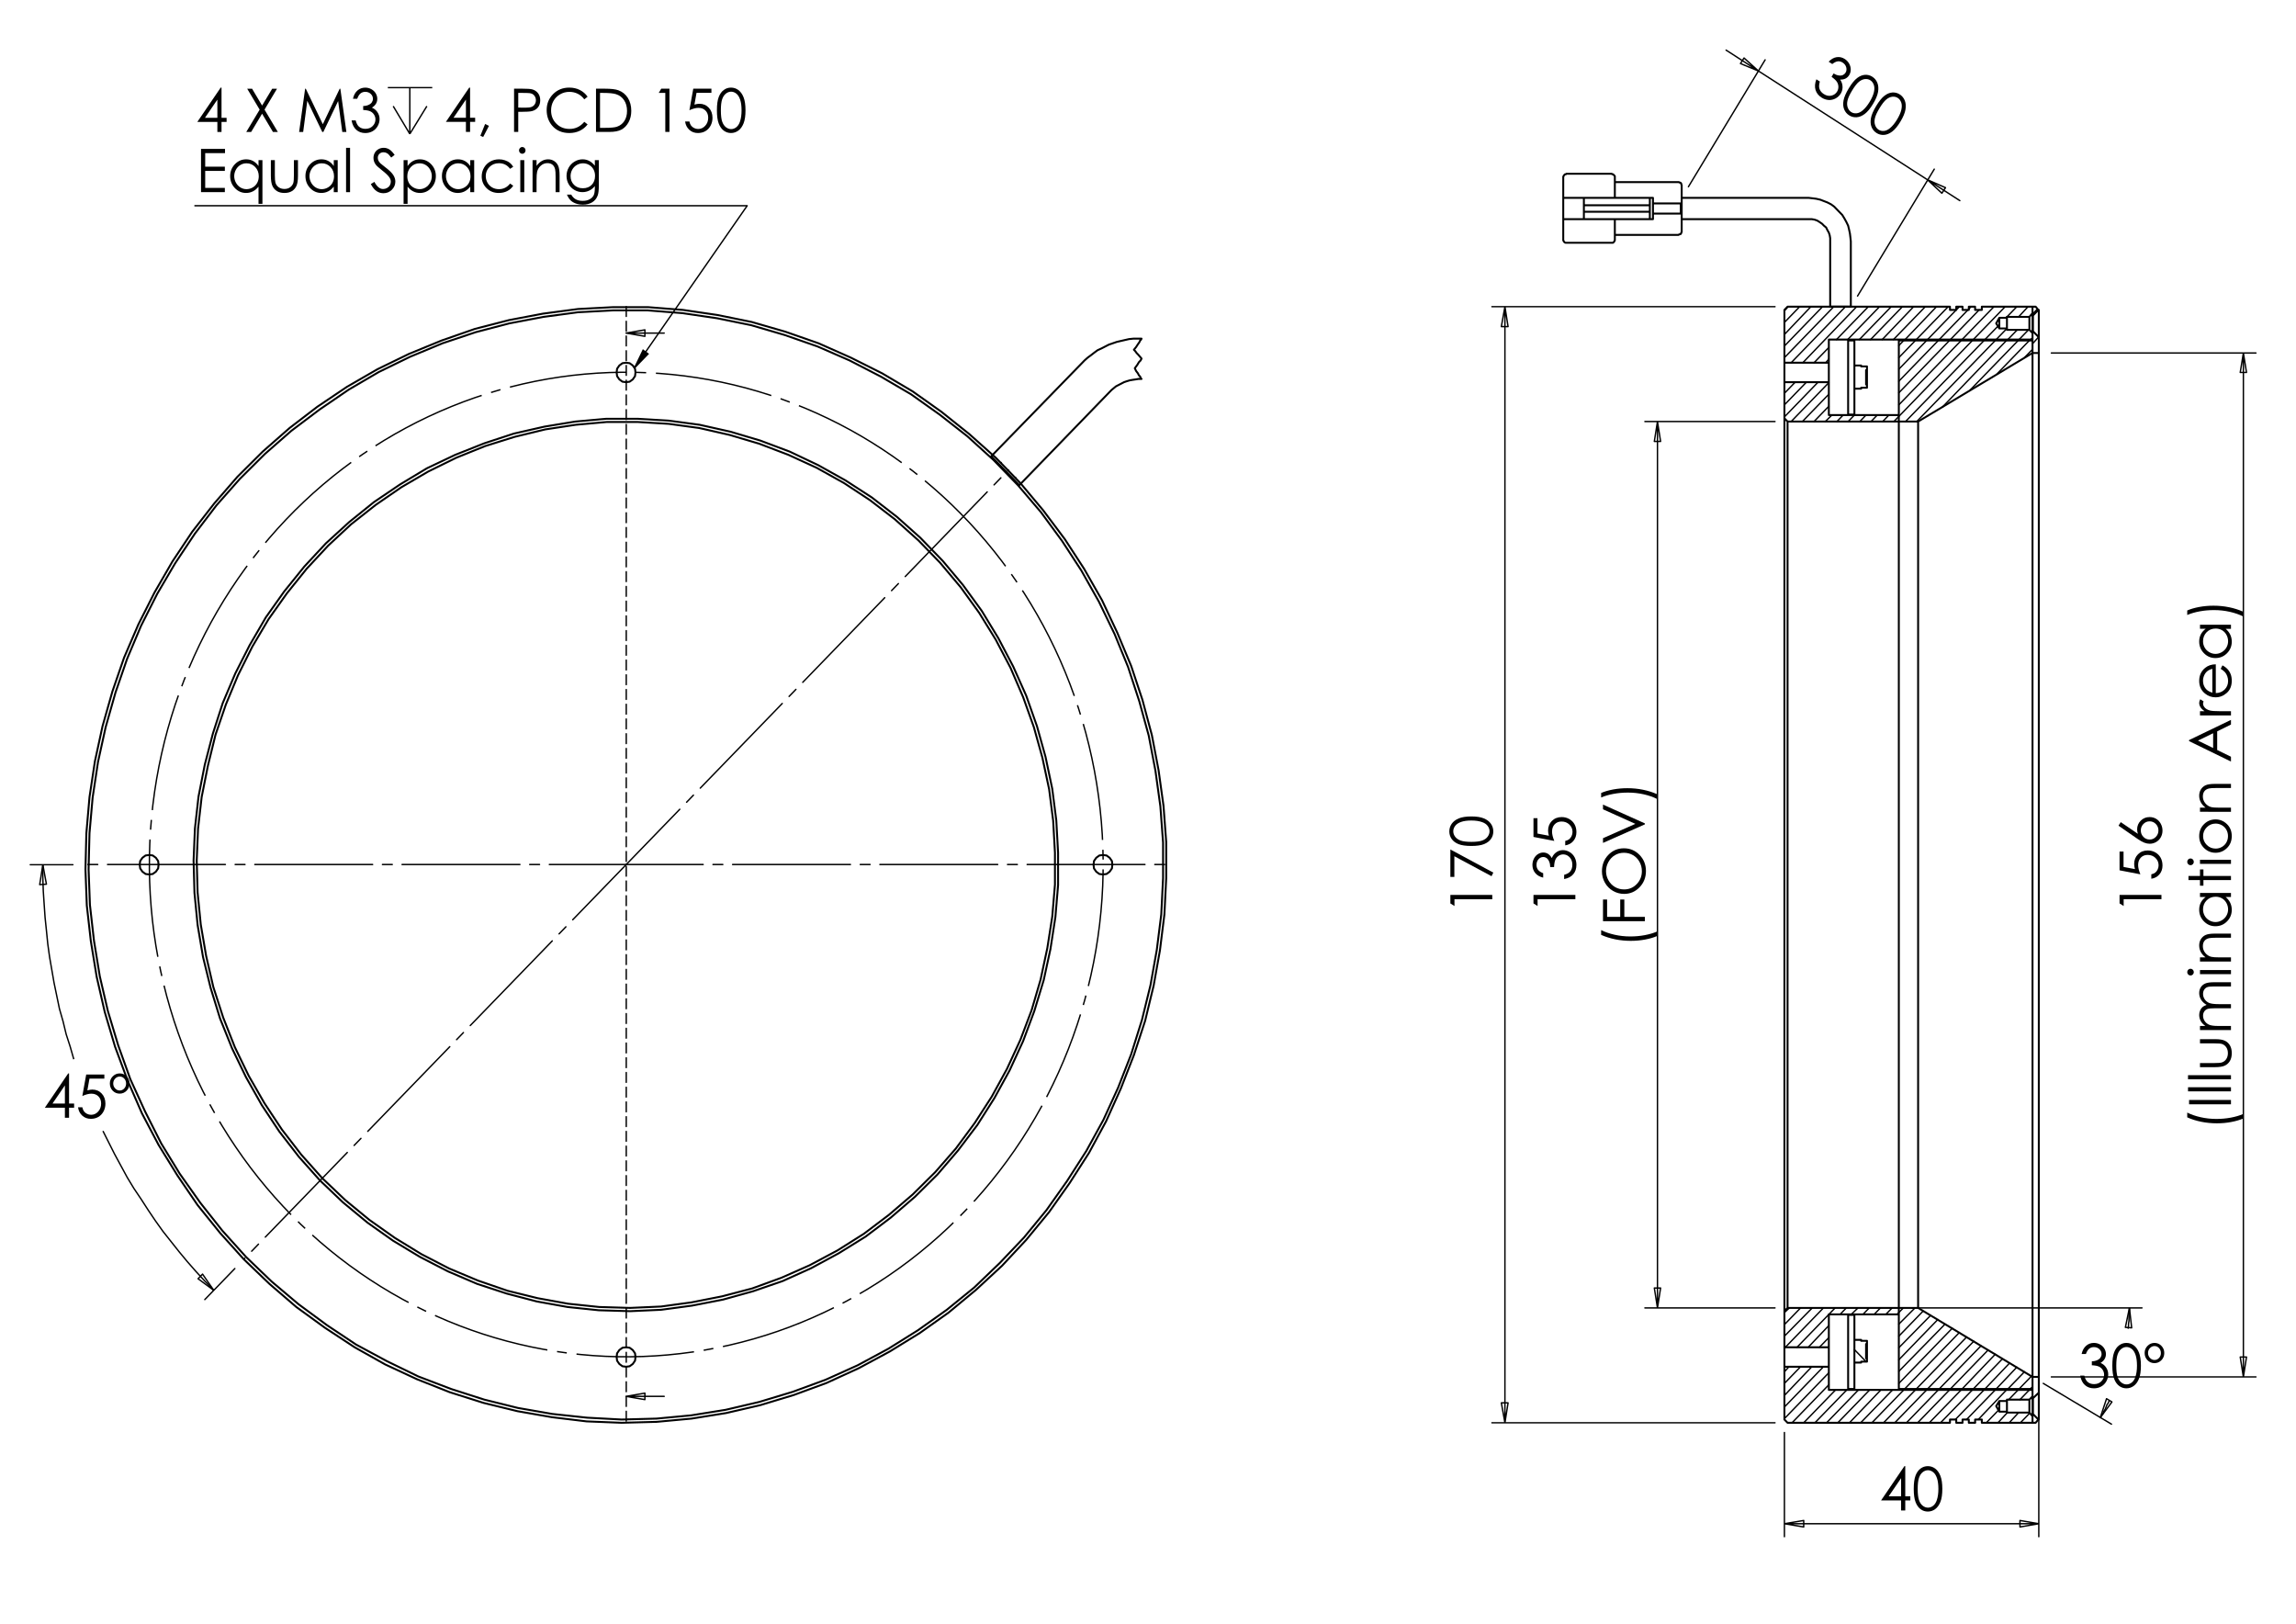 <?xml version="1.0" encoding="utf-8"?>
<!-- Generator: Adobe Illustrator 16.0.0, SVG Export Plug-In . SVG Version: 6.00 Build 0)  -->
<!DOCTYPE svg PUBLIC "-//W3C//DTD SVG 1.1//EN" "http://www.w3.org/Graphics/SVG/1.1/DTD/svg11.dtd">
<svg version="1.1" id="Ebene_1" xmlns="http://www.w3.org/2000/svg" xmlns:xlink="http://www.w3.org/1999/xlink" x="0px" y="0px"
	 width="841.89px" height="595.276px" viewBox="0 0 841.89 595.276" enable-background="new 0 0 841.89 595.276"
	 xml:space="preserve">
<g>
	<path d="M25.009,393.529h0.311v11.058h1.858v1.509H25.32v3.686h-1.524v-3.686h-7.348L25.009,393.529z M23.796,404.586v-6.659
		l-4.548,6.659H23.796z"/>
	<path d="M38.262,393.928v1.509h-5.456l-0.769,4.322c0.667-0.202,1.269-0.303,1.804-0.303c1.397,0,2.549,0.482,3.456,1.449
		c0.908,0.966,1.361,2.205,1.361,3.714c0,1.041-0.233,1.996-0.699,2.866c-0.467,0.869-1.098,1.535-1.895,1.998
		c-0.797,0.464-1.717,0.694-2.761,0.694c-1.246,0-2.296-0.393-3.152-1.179c-0.856-0.787-1.368-1.806-1.534-3.056h1.576
		c0.118,0.61,0.318,1.106,0.6,1.487c0.282,0.382,0.658,0.688,1.127,0.922c0.47,0.234,0.962,0.35,1.477,0.35
		c1.009,0,1.875-0.395,2.599-1.184c0.723-0.789,1.085-1.775,1.085-2.959c0-1.07-0.327-1.937-0.98-2.605
		c-0.655-0.666-1.528-0.999-2.62-0.999c-0.904,0-2.001,0.283-3.288,0.85l1.419-7.877H38.262z"/>
	<path d="M47.479,397.236c0,1.042-0.352,1.92-1.055,2.635c-0.703,0.715-1.555,1.073-2.557,1.073c-1.002,0-1.852-0.36-2.547-1.078
		c-0.696-0.718-1.043-1.604-1.043-2.661c0-1.013,0.356-1.88,1.07-2.598c0.712-0.719,1.563-1.078,2.552-1.078
		c0.988,0,1.832,0.359,2.531,1.078C47.129,395.325,47.479,396.202,47.479,397.236z M46.237,397.257c0-0.729-0.226-1.341-0.678-1.835
		s-1.002-0.739-1.649-0.739c-0.655,0-1.216,0.248-1.686,0.744c-0.47,0.497-0.705,1.101-0.705,1.809c0,0.695,0.236,1.294,0.71,1.798
		c0.473,0.504,1.03,0.758,1.67,0.758s1.189-0.247,1.649-0.741S46.237,397.959,46.237,397.257z"/>
</g>
<g>
	<path d="M80.917,32.127h0.311v11.057h1.858v1.509h-1.858v3.686h-1.523v-3.686h-7.349L80.917,32.127z M79.704,43.184v-6.659
		l-4.55,6.659H79.704z"/>
	<path d="M90.638,32.525h1.794l3.676,6.169l3.698-6.169h1.77l-4.579,7.66l4.882,8.193h-1.795l-3.986-6.69l-4,6.69h-1.795
		l4.906-8.183L90.638,32.525z"/>
	<path d="M109.682,48.379l2.198-15.854h0.25l6.242,13.008l6.183-13.008h0.246l2.21,15.854h-1.504l-1.518-11.338l-5.429,11.338
		h-0.393l-5.493-11.424l-1.509,11.424H109.682z"/>
	<path d="M130.987,36.201h-1.566c0.286-1.308,0.833-2.314,1.64-3.018c0.807-0.704,1.761-1.056,2.86-1.056
		c0.8,0,1.546,0.188,2.238,0.565c0.692,0.377,1.229,0.886,1.607,1.525c0.379,0.639,0.569,1.307,0.569,2.004
		c0,1.365-0.658,2.446-1.973,3.244c0.738,0.309,1.343,0.762,1.817,1.357c0.667,0.841,1.001,1.782,1.001,2.824
		c0,0.898-0.229,1.755-0.688,2.57c-0.459,0.816-1.086,1.447-1.879,1.892c-0.793,0.445-1.681,0.668-2.662,0.668
		c-1.322,0-2.425-0.393-3.309-1.18c-0.883-0.787-1.461-1.942-1.732-3.465h1.503c0.264,1.027,0.644,1.771,1.138,2.231
		c0.633,0.582,1.44,0.873,2.421,0.873c1.114,0,2.008-0.345,2.683-1.035c0.675-0.689,1.013-1.498,1.013-2.425
		c0-0.618-0.169-1.196-0.506-1.735c-0.338-0.539-0.791-0.945-1.358-1.218c-0.567-0.272-1.446-0.441-2.635-0.506v-1.455
		c0.703,0,1.343-0.128,1.92-0.383c0.578-0.254,0.997-0.58,1.258-0.975c0.261-0.395,0.392-0.826,0.392-1.293
		c0-0.69-0.266-1.286-0.799-1.789c-0.532-0.503-1.206-0.754-2.019-0.754c-0.662,0-1.232,0.192-1.712,0.576
		C131.728,34.629,131.321,35.281,130.987,36.201z"/>
</g>
<path fill="none" stroke="#000000" stroke-width="0.51" stroke-miterlimit="10" d="M156.521,38.92l-6.25,10.187 M144.183,38.92
	l6.087,10.187 M150.27,32.128v16.979 M142.208,32.128h16.287"/>
<g>
	<path d="M172.057,32.116h0.311v11.057h1.859v1.509h-1.859v3.686h-1.523v-3.686h-7.349L172.057,32.116z M170.844,43.173v-6.659
		l-4.55,6.659H170.844z"/>
	<path d="M177.88,45.458l1.409,0.69l-2.119,4.074l-1.033-0.453L177.88,45.458z"/>
	<path d="M188.497,32.515h3.059c1.754,0,2.937,0.079,3.549,0.237c0.877,0.223,1.594,0.681,2.15,1.374
		c0.557,0.694,0.835,1.565,0.835,2.614c0,1.056-0.271,1.928-0.814,2.614c-0.543,0.686-1.291,1.147-2.245,1.384
		c-0.696,0.172-1.998,0.259-3.904,0.259h-1.096v7.372h-1.535V32.515z M190.032,34.067v5.377l2.599,0.033
		c1.051,0,1.819-0.099,2.307-0.296c0.487-0.198,0.87-0.516,1.148-0.957s0.417-0.934,0.417-1.479c0-0.53-0.139-1.016-0.417-1.458
		c-0.278-0.441-0.645-0.755-1.102-0.941c-0.455-0.186-1.202-0.279-2.238-0.279H190.032z"/>
	<path d="M215.461,35.457l-1.211,0.959c-0.667-0.898-1.47-1.579-2.406-2.042c-0.937-0.464-1.965-0.696-3.085-0.696
		c-1.225,0-2.359,0.303-3.402,0.911c-1.044,0.607-1.853,1.422-2.427,2.446c-0.574,1.024-0.861,2.175-0.861,3.454
		c0,1.933,0.642,3.546,1.926,4.839c1.284,1.293,2.904,1.94,4.859,1.94c2.151,0,3.949-0.87,5.397-2.608l1.211,0.948
		c-0.766,1.006-1.721,1.784-2.865,2.333c-1.146,0.55-2.424,0.825-3.837,0.825c-2.686,0-4.805-0.923-6.356-2.77
		c-1.301-1.56-1.952-3.441-1.952-5.647c0-2.32,0.788-4.272,2.364-5.857c1.577-1.583,3.551-2.376,5.924-2.376
		c1.434,0,2.729,0.292,3.883,0.878C213.776,33.58,214.723,34.401,215.461,35.457z"/>
	<path d="M218.54,48.368V32.515h3.184c2.296,0,3.963,0.191,5,0.571c1.489,0.539,2.653,1.473,3.492,2.802
		c0.838,1.329,1.258,2.913,1.258,4.752c0,1.588-0.332,2.985-0.997,4.192c-0.665,1.207-1.528,2.098-2.589,2.673
		s-2.549,0.862-4.463,0.862H218.54z M220.012,46.87h1.774c2.123,0,3.595-0.137,4.416-0.41c1.156-0.387,2.063-1.085,2.725-2.094
		c0.661-1.009,0.992-2.242,0.992-3.699c0-1.529-0.358-2.835-1.075-3.92c-0.717-1.083-1.715-1.826-2.996-2.228
		c-0.96-0.302-2.543-0.453-4.75-0.453h-1.085V46.87z"/>
	<path d="M242.456,32.515h3.016v15.854h-1.524V34.067h-2.411L242.456,32.515z"/>
	<path d="M260.86,32.515v1.509h-5.457l-0.769,4.324c0.667-0.203,1.269-0.304,1.804-0.304c1.398,0,2.55,0.483,3.458,1.449
		c0.907,0.967,1.36,2.204,1.36,3.713c0,1.042-0.233,1.997-0.7,2.867c-0.466,0.869-1.098,1.536-1.895,1.999
		c-0.797,0.464-1.717,0.695-2.761,0.695c-1.246,0-2.296-0.394-3.153-1.18c-0.856-0.788-1.367-1.805-1.534-3.056h1.576
		c0.118,0.611,0.318,1.107,0.6,1.487c0.282,0.38,0.658,0.688,1.127,0.922c0.47,0.233,0.962,0.35,1.477,0.35
		c1.009,0,1.876-0.395,2.6-1.184s1.086-1.776,1.086-2.959c0-1.069-0.328-1.938-0.981-2.605c-0.655-0.667-1.528-1-2.621-1
		c-0.905,0-2,0.284-3.288,0.852l1.42-7.878H260.86z"/>
	<path d="M262.875,40.447c0-2.091,0.217-3.708,0.652-4.85c0.435-1.143,1.049-2.008,1.843-2.598c0.793-0.589,1.68-0.883,2.662-0.883
		c0.995,0,1.896,0.296,2.704,0.889c0.808,0.593,1.446,1.482,1.916,2.667c0.469,1.186,0.704,2.777,0.704,4.774
		c0,1.99-0.231,3.575-0.694,4.753c-0.463,1.178-1.101,2.067-1.916,2.667c-0.814,0.6-1.719,0.899-2.714,0.899
		c-0.981,0-1.865-0.291-2.651-0.873c-0.787-0.582-1.401-1.449-1.843-2.604C263.096,44.138,262.875,42.523,262.875,40.447z
		 M264.326,40.474c0,1.79,0.155,3.144,0.465,4.061c0.31,0.917,0.767,1.612,1.373,2.086c0.605,0.475,1.245,0.712,1.92,0.712
		c0.682,0,1.319-0.232,1.91-0.696c0.591-0.464,1.04-1.16,1.347-2.087c0.382-1.128,0.573-2.488,0.573-4.076
		c0-1.597-0.17-2.903-0.511-3.921c-0.341-1.017-0.813-1.761-1.415-2.232c-0.603-0.471-1.237-0.706-1.905-0.706
		c-0.682,0-1.322,0.235-1.92,0.706c-0.599,0.471-1.055,1.165-1.368,2.082C264.482,37.319,264.326,38.676,264.326,40.474z"/>
</g>
<g>
	<path d="M73.708,54.586h8.802v1.552h-7.267v4.968h7.204v1.552h-7.204v6.229h7.204v1.552h-8.739V54.586z"/>
	<path d="M96.23,58.714v16.015H94.79v-6.305c-0.613,0.769-1.3,1.347-2.062,1.735c-0.762,0.388-1.596,0.582-2.501,0.582
		c-1.607,0-2.98-0.602-4.119-1.805c-1.138-1.204-1.707-2.667-1.707-4.392c0-1.688,0.574-3.133,1.723-4.332
		c1.148-1.2,2.53-1.8,4.145-1.8c0.933,0,1.777,0.205,2.533,0.614c0.755,0.409,1.417,1.023,1.989,1.843v-2.155H96.23z M90.389,59.867
		c-0.814,0-1.565,0.207-2.253,0.62c-0.688,0.413-1.235,0.992-1.643,1.738c-0.406,0.746-0.609,1.535-0.609,2.368
		c0,0.825,0.205,1.614,0.615,2.368c0.41,0.754,0.96,1.341,1.653,1.76c0.692,0.42,1.434,0.63,2.227,0.63
		c0.799,0,1.558-0.208,2.274-0.624c0.716-0.416,1.267-0.98,1.652-1.69c0.386-0.71,0.579-1.511,0.579-2.4
		c0-1.356-0.433-2.491-1.298-3.402C92.72,60.323,91.654,59.867,90.389,59.867z"/>
	<path d="M99.321,58.714h1.462v5.475c0,1.336,0.07,2.256,0.209,2.759c0.209,0.719,0.608,1.286,1.197,1.703
		c0.589,0.417,1.291,0.625,2.107,0.625c0.815,0,1.508-0.203,2.076-0.608c0.568-0.406,0.961-0.94,1.177-1.601
		c0.146-0.453,0.219-1.412,0.219-2.877v-5.475h1.493v5.755c0,1.616-0.182,2.834-0.548,3.653c-0.365,0.819-0.916,1.461-1.65,1.924
		c-0.735,0.462-1.655,0.695-2.761,0.695c-1.107,0-2.031-0.232-2.773-0.695c-0.741-0.463-1.295-1.11-1.66-1.94
		c-0.365-0.83-0.548-2.079-0.548-3.746V58.714z"/>
	<path d="M123.827,58.714V70.44h-1.441v-2.016c-0.613,0.769-1.299,1.347-2.062,1.735c-0.762,0.388-1.596,0.582-2.501,0.582
		c-1.607,0-2.981-0.602-4.119-1.805c-1.138-1.204-1.707-2.667-1.707-4.392c0-1.688,0.574-3.133,1.723-4.332
		c1.148-1.2,2.53-1.8,4.145-1.8c0.934,0,1.777,0.205,2.533,0.614c0.755,0.409,1.418,1.023,1.989,1.843v-2.155H123.827z
		 M117.985,59.867c-0.813,0-1.564,0.207-2.253,0.62c-0.688,0.413-1.235,0.992-1.643,1.738c-0.407,0.746-0.61,1.535-0.61,2.368
		c0,0.825,0.205,1.614,0.615,2.368c0.41,0.754,0.961,1.341,1.653,1.76c0.691,0.42,1.434,0.63,2.227,0.63
		c0.799,0,1.557-0.208,2.274-0.624c0.715-0.416,1.267-0.98,1.652-1.69c0.386-0.71,0.579-1.511,0.579-2.4
		c0-1.356-0.433-2.491-1.298-3.402C120.316,60.323,119.25,59.867,117.985,59.867z"/>
	<path d="M126.897,54.188h1.462V70.44h-1.462V54.188z"/>
	<path d="M135.972,67.487l1.305-0.809c0.919,1.746,1.98,2.619,3.185,2.619c0.515,0,0.999-0.124,1.452-0.372
		c0.452-0.248,0.797-0.58,1.033-0.997c0.237-0.417,0.355-0.859,0.355-1.326c0-0.531-0.173-1.053-0.522-1.563
		c-0.48-0.704-1.356-1.552-2.63-2.543c-1.281-0.999-2.078-1.721-2.392-2.167c-0.543-0.747-0.814-1.555-0.814-2.425
		c0-0.689,0.16-1.318,0.48-1.886c0.32-0.568,0.771-1.015,1.352-1.342c0.582-0.327,1.213-0.491,1.896-0.491
		c0.724,0,1.401,0.185,2.031,0.556c0.629,0.37,1.296,1.05,1.999,2.042l-1.253,0.98c-0.578-0.79-1.07-1.312-1.477-1.563
		c-0.407-0.251-0.851-0.377-1.331-0.377c-0.62,0-1.126,0.194-1.52,0.582c-0.393,0.388-0.589,0.866-0.589,1.434
		c0,0.345,0.069,0.679,0.209,1.002c0.139,0.323,0.393,0.676,0.762,1.056c0.202,0.202,0.863,0.73,1.984,1.584
		c1.33,1.013,2.241,1.915,2.735,2.705c0.495,0.79,0.742,1.584,0.742,2.382c0,1.15-0.423,2.148-1.269,2.996
		c-0.846,0.848-1.874,1.271-3.085,1.271c-0.934,0-1.779-0.257-2.538-0.77C137.311,69.554,136.612,68.694,135.972,67.487z"/>
	<path d="M147.989,58.714h1.462v2.155c0.577-0.819,1.241-1.434,1.992-1.843c0.751-0.41,1.589-0.614,2.514-0.614
		c1.613,0,2.994,0.6,4.141,1.8c1.148,1.199,1.721,2.644,1.721,4.332c0,1.725-0.568,3.188-1.705,4.392
		c-1.137,1.203-2.508,1.805-4.115,1.805c-0.905,0-1.735-0.194-2.494-0.582c-0.758-0.388-1.443-0.967-2.055-1.735v6.305h-1.462
		V58.714z M153.836,59.867c-1.264,0-2.328,0.456-3.193,1.367c-0.864,0.912-1.296,2.046-1.296,3.402c0,0.889,0.192,1.689,0.578,2.4
		c0.385,0.71,0.938,1.274,1.656,1.69s1.477,0.624,2.275,0.624c0.785,0,1.523-0.209,2.214-0.63c0.692-0.419,1.242-1.006,1.651-1.76
		c0.41-0.753,0.615-1.542,0.615-2.368c0-0.833-0.203-1.622-0.61-2.368c-0.406-0.746-0.953-1.326-1.64-1.738
		C155.399,60.074,154.649,59.867,153.836,59.867z"/>
	<path d="M173.874,58.714V70.44h-1.441v-2.016c-0.613,0.769-1.299,1.347-2.062,1.735c-0.763,0.388-1.596,0.582-2.501,0.582
		c-1.607,0-2.981-0.602-4.119-1.805c-1.138-1.204-1.707-2.667-1.707-4.392c0-1.688,0.574-3.133,1.723-4.332
		c1.149-1.2,2.53-1.8,4.145-1.8c0.933,0,1.776,0.205,2.532,0.614c0.755,0.409,1.418,1.023,1.989,1.843v-2.155H173.874z
		 M168.032,59.867c-0.813,0-1.564,0.207-2.253,0.62c-0.688,0.413-1.235,0.992-1.643,1.738c-0.406,0.746-0.61,1.535-0.61,2.368
		c0,0.825,0.205,1.614,0.615,2.368c0.41,0.754,0.961,1.341,1.653,1.76c0.691,0.42,1.434,0.63,2.227,0.63
		c0.799,0,1.558-0.208,2.274-0.624c0.716-0.416,1.267-0.98,1.652-1.69c0.386-0.71,0.579-1.511,0.579-2.4
		c0-1.356-0.433-2.491-1.298-3.402C170.363,60.323,169.297,59.867,168.032,59.867z"/>
	<path d="M188.189,61.15l-1.159,0.744c-1.001-1.372-2.367-2.059-4.099-2.059c-1.383,0-2.533,0.459-3.447,1.378
		s-1.371,2.034-1.371,3.348c0,0.854,0.21,1.657,0.63,2.411c0.421,0.753,0.998,1.339,1.732,1.755
		c0.733,0.416,1.555,0.624,2.466,0.624c1.669,0,3.032-0.687,4.089-2.059l1.159,0.787c-0.543,0.844-1.272,1.499-2.187,1.964
		c-0.916,0.465-1.958,0.698-3.128,0.698c-1.795,0-3.285-0.59-4.468-1.768c-1.184-1.178-1.775-2.611-1.775-4.3
		c0-1.135,0.276-2.189,0.83-3.163c0.553-0.974,1.314-1.733,2.282-2.28c0.967-0.546,2.05-0.819,3.247-0.819
		c0.752,0,1.478,0.118,2.178,0.355c0.7,0.237,1.292,0.546,1.78,0.927C187.434,60.075,187.848,60.56,188.189,61.15z"/>
	<path d="M191.504,53.886c0.333,0,0.617,0.122,0.853,0.367c0.235,0.245,0.354,0.539,0.354,0.884c0,0.337-0.118,0.628-0.354,0.873
		c-0.236,0.244-0.521,0.366-0.853,0.366c-0.325,0-0.606-0.122-0.842-0.366c-0.235-0.245-0.353-0.536-0.353-0.873
		c0-0.345,0.118-0.639,0.353-0.884S191.179,53.886,191.504,53.886z M190.779,58.714h1.462V70.44h-1.462V58.714z"/>
	<path d="M195.279,58.714h1.462v2.102c0.585-0.805,1.232-1.406,1.942-1.805c0.71-0.398,1.482-0.598,2.317-0.598
		c0.85,0,1.603,0.223,2.261,0.668c0.658,0.445,1.143,1.045,1.457,1.8c0.313,0.754,0.47,1.929,0.47,3.524v6.036h-1.462v-5.594
		c0-1.351-0.054-2.252-0.162-2.705c-0.169-0.776-0.495-1.359-0.975-1.751c-0.48-0.392-1.107-0.587-1.88-0.587
		c-0.884,0-1.676,0.302-2.376,0.905c-0.699,0.604-1.161,1.35-1.383,2.242c-0.14,0.582-0.209,1.646-0.209,3.19v4.3h-1.462V58.714z"/>
	<path d="M218.115,58.714h1.462v9.344c0,1.646-0.139,2.848-0.418,3.61c-0.383,1.078-1.047,1.907-1.994,2.489
		c-0.946,0.582-2.084,0.873-3.415,0.873c-0.975,0-1.85-0.143-2.626-0.427c-0.776-0.285-1.408-0.667-1.895-1.146
		c-0.487-0.479-0.937-1.18-1.347-2.102h1.587c0.432,0.776,0.99,1.35,1.672,1.724s1.53,0.561,2.541,0.561
		c0.996,0,1.838-0.192,2.525-0.575c0.687-0.383,1.176-0.865,1.469-1.445c0.292-0.58,0.439-1.516,0.439-2.809v-0.604
		c-0.55,0.719-1.223,1.27-2.017,1.655c-0.794,0.384-1.638,0.576-2.529,0.576c-1.046,0-2.028-0.268-2.948-0.803
		c-0.919-0.536-1.63-1.256-2.131-2.161c-0.502-0.905-0.753-1.9-0.753-2.985s0.261-2.096,0.784-3.033
		c0.522-0.938,1.245-1.68,2.168-2.226c0.923-0.546,1.897-0.819,2.921-0.819c0.85,0,1.643,0.181,2.378,0.544
		c0.735,0.362,1.444,0.961,2.127,1.794V58.714z M213.802,59.867c-0.828,0-1.597,0.207-2.307,0.62
		c-0.71,0.413-1.268,0.984-1.671,1.713c-0.404,0.729-0.605,1.518-0.605,2.365c0,1.286,0.417,2.35,1.253,3.19
		c0.835,0.84,1.917,1.261,3.247,1.261c1.344,0,2.424-0.417,3.243-1.25c0.818-0.833,1.227-1.929,1.227-3.287
		c0-0.884-0.188-1.672-0.563-2.365c-0.376-0.694-0.909-1.242-1.598-1.644C215.337,60.069,214.596,59.867,213.802,59.867z"/>
</g>
<g>
	<path d="M671.853,23.477l-1.33-0.855c0.914-0.952,1.894-1.509,2.939-1.665c1.046-0.156,2.034,0.066,2.969,0.668
		c0.678,0.436,1.215,1.006,1.61,1.704c0.392,0.698,0.586,1.421,0.581,2.17c-0.008,0.75-0.189,1.419-0.548,2.011
		c-0.7,1.159-1.813,1.716-3.337,1.675c0.466,0.665,0.749,1.379,0.846,2.144c0.135,1.08-0.064,2.06-0.598,2.945
		c-0.462,0.761-1.096,1.363-1.904,1.804c-0.808,0.441-1.662,0.634-2.565,0.577c-0.901-0.056-1.767-0.352-2.601-0.887
		c-1.121-0.723-1.854-1.66-2.202-2.811c-0.346-1.151-0.243-2.444,0.308-3.887l1.276,0.823c-0.303,1.015-0.363,1.854-0.181,2.514
		c0.239,0.84,0.774,1.528,1.606,2.063c0.945,0.61,1.882,0.806,2.809,0.59c0.925-0.217,1.627-0.716,2.103-1.504
		c0.316-0.524,0.47-1.107,0.46-1.75c-0.01-0.642-0.186-1.233-0.525-1.774c-0.341-0.541-1-1.164-1.977-1.87l0.746-1.234
		c0.594,0.383,1.204,0.625,1.824,0.725c0.62,0.1,1.145,0.051,1.568-0.139c0.424-0.194,0.755-0.489,0.996-0.884
		c0.354-0.587,0.434-1.237,0.241-1.955c-0.194-0.718-0.637-1.298-1.327-1.743c-0.563-0.363-1.144-0.511-1.75-0.448
		C673.287,22.548,672.607,22.88,671.853,23.477z"/>
	<path d="M677.896,32.387c1.072-1.774,2.086-3.024,3.04-3.757c0.956-0.733,1.921-1.129,2.895-1.197
		c0.977-0.066,1.881,0.169,2.712,0.705c0.845,0.545,1.459,1.288,1.838,2.233c0.382,0.943,0.468,2.046,0.259,3.309
		c-0.211,1.262-0.827,2.739-1.853,4.434c-1.021,1.688-2.03,2.908-3.026,3.654s-1.995,1.152-2.993,1.217
		c-0.997,0.063-1.92-0.176-2.765-0.721c-0.832-0.536-1.433-1.265-1.801-2.19c-0.371-0.922-0.445-1.993-0.229-3.213
		S676.829,34.149,677.896,32.387z M679.113,33.205c-0.919,1.519-1.48,2.75-1.689,3.699c-0.209,0.945-0.177,1.787,0.093,2.52
		c0.271,0.733,0.694,1.285,1.267,1.653c0.578,0.373,1.236,0.524,1.976,0.453c0.739-0.069,1.478-0.415,2.214-1.035
		c0.902-0.748,1.762-1.797,2.576-3.144c0.819-1.356,1.347-2.557,1.578-3.606c0.234-1.05,0.215-1.938-0.053-2.668
		c-0.271-0.728-0.688-1.273-1.255-1.64c-0.578-0.373-1.242-0.522-1.992-0.449c-0.749,0.073-1.491,0.411-2.227,1.018
		C680.863,30.613,680.036,31.679,679.113,33.205z"/>
	<path d="M687.946,38.86c1.073-1.772,2.087-3.024,3.041-3.757c0.956-0.731,1.921-1.127,2.895-1.195
		c0.976-0.068,1.882,0.167,2.714,0.705c0.845,0.543,1.455,1.288,1.836,2.231c0.381,0.945,0.468,2.046,0.259,3.31
		c-0.212,1.263-0.829,2.741-1.853,4.434c-1.021,1.689-2.03,2.908-3.028,3.654c-0.996,0.746-1.993,1.154-2.991,1.217
		c-0.999,0.063-1.921-0.176-2.767-0.719c-0.83-0.537-1.433-1.267-1.799-2.19c-0.369-0.923-0.446-1.995-0.229-3.215
		C686.24,42.115,686.879,40.624,687.946,38.86z M689.164,39.679c-0.919,1.519-1.481,2.749-1.69,3.697
		c-0.209,0.947-0.177,1.788,0.094,2.521c0.271,0.732,0.693,1.286,1.266,1.654c0.578,0.372,1.238,0.524,1.978,0.453
		c0.74-0.071,1.477-0.416,2.212-1.035c0.903-0.748,1.764-1.797,2.578-3.145c0.819-1.354,1.345-2.557,1.578-3.604
		c0.232-1.051,0.214-1.94-0.054-2.668c-0.27-0.728-0.688-1.275-1.254-1.64c-0.58-0.375-1.242-0.524-1.994-0.451
		c-0.748,0.073-1.49,0.412-2.227,1.018C690.915,37.086,690.086,38.154,689.164,39.679z"/>
</g>
<g>
	<path d="M777.192,331.206v-3.116h15.361v1.574h-13.857v2.49L777.192,331.206z"/>
	<path d="M777.192,312.199h1.462v5.635l4.189,0.794c-0.196-0.689-0.294-1.31-0.294-1.863c0-1.443,0.468-2.634,1.404-3.57
		s2.135-1.406,3.597-1.406c1.011,0,1.936,0.242,2.779,0.724c0.842,0.482,1.487,1.134,1.936,1.956
		c0.45,0.824,0.673,1.774,0.673,2.852c0,1.287-0.38,2.371-1.142,3.257c-0.764,0.884-1.75,1.411-2.961,1.583v-1.626
		c0.591-0.123,1.071-0.33,1.441-0.62c0.369-0.292,0.666-0.68,0.893-1.166c0.227-0.484,0.339-0.993,0.339-1.525
		c0-1.041-0.382-1.937-1.146-2.685c-0.765-0.746-1.721-1.12-2.868-1.12c-1.036,0-1.876,0.338-2.523,1.013
		c-0.646,0.677-0.971,1.578-0.971,2.706c0,0.935,0.276,2.067,0.826,3.397l-7.634-1.468V312.199z"/>
	<path d="M776.807,302.712l0.824-1.306l6.286,4.288c-0.188-0.575-0.281-1.114-0.281-1.618c0-1.26,0.44-2.328,1.32-3.207
		c0.881-0.879,1.965-1.318,3.253-1.318c0.884,0,1.684,0.213,2.397,0.637c0.713,0.425,1.28,1.028,1.701,1.81
		c0.421,0.78,0.631,1.62,0.631,2.52c0,0.871-0.202,1.679-0.61,2.423c-0.406,0.744-0.979,1.33-1.717,1.754
		c-0.737,0.425-1.528,0.637-2.37,0.637c-0.626,0-1.286-0.131-1.979-0.395c-0.692-0.262-1.526-0.732-2.502-1.409L776.807,302.712z
		 M784.983,304.453c0,0.922,0.315,1.708,0.945,2.359c0.629,0.651,1.394,0.977,2.29,0.977c0.892,0,1.653-0.325,2.283-0.977
		s0.944-1.438,0.944-2.359c0-0.922-0.314-1.708-0.944-2.359s-1.392-0.978-2.283-0.978c-0.896,0-1.661,0.326-2.29,0.978
		C785.299,302.745,784.983,303.531,784.983,304.453z"/>
</g>
<g>
	<path d="M802.006,409.638v-1.746c1.399,0.705,3.031,1.269,4.896,1.691c1.867,0.425,3.791,0.637,5.775,0.637
		c1.838,0,3.609-0.159,5.315-0.479c1.705-0.319,3.205-0.761,4.5-1.321v1.66c-1.238,0.532-2.697,0.956-4.374,1.271
		c-1.679,0.316-3.426,0.474-5.244,0.474c-1.955,0-3.86-0.186-5.716-0.56C805.304,410.892,803.587,410.349,802.006,409.638z"/>
	<path d="M802.684,404.853v-1.585h15.361v1.585H802.684z"/>
	<path d="M802.298,400.11v-1.509h15.747v1.509H802.298z"/>
	<path d="M802.298,395.691v-1.509h15.747v1.509H802.298z"/>
	<path d="M806.684,391.241v-1.509h5.305c1.295,0,2.187-0.071,2.674-0.216c0.695-0.215,1.246-0.628,1.649-1.236
		c0.403-0.607,0.605-1.333,0.605-2.174c0-0.843-0.196-1.557-0.59-2.144c-0.394-0.586-0.91-0.99-1.55-1.214
		c-0.44-0.151-1.369-0.228-2.789-0.228h-5.305v-1.54h5.576c1.566,0,2.746,0.188,3.539,0.565c0.794,0.376,1.415,0.945,1.865,1.702
		c0.448,0.758,0.673,1.708,0.673,2.851s-0.225,2.098-0.673,2.861c-0.45,0.767-1.076,1.337-1.88,1.715
		c-0.805,0.376-2.014,0.565-3.629,0.565H806.684z"/>
	<path d="M806.684,377.638v-1.509h1.964c-0.725-0.523-1.254-1.064-1.588-1.618c-0.444-0.763-0.668-1.563-0.668-2.406
		c0-0.568,0.107-1.107,0.324-1.618c0.216-0.511,0.503-0.928,0.861-1.252c0.358-0.323,0.871-0.604,1.539-0.842
		c-0.89-0.501-1.568-1.127-2.03-1.88c-0.463-0.753-0.694-1.563-0.694-2.431c0-0.812,0.199-1.525,0.595-2.146
		c0.398-0.62,0.95-1.08,1.661-1.382c0.71-0.302,1.774-0.45,3.194-0.45h6.203v1.54h-6.203c-1.217,0-2.054,0.09-2.511,0.269
		c-0.456,0.179-0.824,0.485-1.102,0.919c-0.278,0.433-0.418,0.949-0.418,1.552c0,0.73,0.209,1.397,0.627,2.003
		c0.417,0.606,0.975,1.048,1.671,1.328c0.695,0.278,1.858,0.417,3.487,0.417h4.448v1.509h-5.815c-1.372,0-2.304,0.088-2.794,0.266
		c-0.491,0.176-0.885,0.482-1.181,0.92c-0.296,0.439-0.443,0.96-0.443,1.563c0,0.697,0.204,1.349,0.61,1.957
		c0.408,0.606,0.956,1.056,1.646,1.347c0.688,0.291,1.744,0.436,3.164,0.436h4.813v1.509H806.684z"/>
	<path d="M802.006,356.402c0-0.343,0.119-0.637,0.355-0.88c0.235-0.244,0.521-0.365,0.855-0.365c0.328,0,0.609,0.121,0.846,0.365
		c0.237,0.243,0.356,0.537,0.356,0.88c0,0.337-0.119,0.625-0.356,0.869c-0.236,0.244-0.518,0.365-0.846,0.365
		c-0.334,0-0.62-0.121-0.855-0.365C802.125,357.027,802.006,356.739,802.006,356.402z M806.684,357.15v-1.509h11.361v1.509H806.684z
		"/>
	<path d="M806.684,352.506v-1.51h2.037c-0.78-0.604-1.363-1.271-1.749-2.004c-0.388-0.733-0.58-1.53-0.58-2.393
		c0-0.877,0.215-1.655,0.647-2.333c0.432-0.68,1.014-1.181,1.743-1.504c0.732-0.323,1.87-0.485,3.415-0.485h5.848v1.509h-5.42
		c-1.308,0-2.182,0.056-2.62,0.169c-0.752,0.174-1.317,0.509-1.697,1.005c-0.379,0.495-0.57,1.142-0.57,1.939
		c0,0.914,0.293,1.731,0.878,2.454c0.584,0.721,1.309,1.197,2.172,1.428c0.565,0.144,1.595,0.215,3.091,0.215h4.167v1.51H806.684z"
		/>
	<path d="M806.684,327.362h11.361v1.487h-1.953c0.745,0.632,1.306,1.342,1.682,2.129c0.376,0.786,0.563,1.646,0.563,2.58
		c0,1.659-0.583,3.077-1.749,4.253c-1.166,1.174-2.585,1.761-4.256,1.761c-1.635,0-3.034-0.592-4.196-1.777
		c-1.163-1.186-1.744-2.611-1.744-4.279c0-0.962,0.199-1.834,0.595-2.613c0.398-0.779,0.992-1.464,1.786-2.053h-2.089V327.362z
		 M807.802,333.392c0,0.839,0.199,1.613,0.6,2.324c0.399,0.712,0.961,1.275,1.684,1.696c0.725,0.42,1.489,0.629,2.296,0.629
		c0.8,0,1.564-0.211,2.294-0.636c0.73-0.423,1.298-0.991,1.706-1.706c0.406-0.713,0.61-1.479,0.61-2.298
		c0-0.825-0.202-1.606-0.605-2.346s-0.95-1.309-1.638-1.706c-0.688-0.399-1.463-0.599-2.326-0.599c-1.313,0-2.412,0.447-3.296,1.341
		C808.242,330.985,807.802,332.085,807.802,333.392z"/>
	<path d="M802.465,322.652v-1.509h4.219v-2.393h1.263v2.393h10.099v1.509h-10.099v2.058h-1.263v-2.058H802.465z"/>
	<path d="M802.006,315.964c0-0.343,0.119-0.637,0.355-0.88c0.235-0.244,0.521-0.365,0.855-0.365c0.328,0,0.609,0.121,0.846,0.365
		c0.237,0.243,0.356,0.537,0.356,0.88c0,0.337-0.119,0.625-0.356,0.869c-0.236,0.243-0.518,0.364-0.846,0.364
		c-0.334,0-0.62-0.121-0.855-0.364C802.125,316.589,802.006,316.301,802.006,315.964z M806.684,316.712v-1.509h11.361v1.509H806.684
		z"/>
	<path d="M806.392,306.517c0-1.806,0.633-3.303,1.9-4.491c1.155-1.08,2.523-1.618,4.104-1.618c1.587,0,2.974,0.57,4.161,1.711
		c1.187,1.141,1.779,2.606,1.779,4.398c0,1.801-0.593,3.27-1.779,4.41c-1.188,1.141-2.574,1.711-4.161,1.711
		c-1.574,0-2.938-0.538-4.094-1.618C807.027,309.832,806.392,308.331,806.392,306.517z M807.821,306.524
		c0,1.253,0.45,2.331,1.348,3.233c0.898,0.901,1.984,1.351,3.258,1.351c0.821,0,1.588-0.204,2.298-0.615s1.258-0.966,1.645-1.666
		c0.386-0.699,0.58-1.467,0.58-2.303c0-0.838-0.194-1.605-0.58-2.305c-0.387-0.7-0.935-1.255-1.645-1.665
		c-0.71-0.411-1.477-0.616-2.298-0.616c-1.273,0-2.359,0.452-3.258,1.355C808.271,304.2,807.821,305.275,807.821,306.524z"/>
	<path d="M806.684,297.615v-1.509h2.037c-0.78-0.604-1.363-1.272-1.749-2.004c-0.388-0.733-0.58-1.531-0.58-2.393
		c0-0.877,0.215-1.655,0.647-2.333c0.432-0.68,1.014-1.181,1.743-1.504c0.732-0.323,1.87-0.486,3.415-0.486h5.848v1.509h-5.42
		c-1.308,0-2.182,0.057-2.62,0.169c-0.752,0.174-1.317,0.509-1.697,1.004c-0.379,0.496-0.57,1.143-0.57,1.94
		c0,0.914,0.293,1.731,0.878,2.454c0.584,0.721,1.309,1.197,2.172,1.427c0.565,0.145,1.595,0.216,3.091,0.216h4.167v1.509H806.684z"
		/>
	<path d="M802.684,271.317l15.361-7.393v1.711l-5.054,2.494v6.83l5.054,2.469v1.767l-15.361-7.489V271.317z M805.948,271.516
		l5.56,2.718v-5.42L805.948,271.516z"/>
	<path d="M806.684,262.284v-1.54h1.661c-0.655-0.459-1.144-0.945-1.468-1.456c-0.323-0.509-0.485-1.041-0.485-1.595
		c0-0.417,0.129-0.862,0.386-1.336l1.233,0.788c-0.133,0.316-0.199,0.582-0.199,0.797c0,0.502,0.201,0.988,0.601,1.454
		c0.4,0.468,1.022,0.824,1.864,1.068c0.647,0.187,1.956,0.28,3.926,0.28h3.843v1.54H806.684z"/>
	<path d="M814.276,245.203l0.646-1.271c0.794,0.416,1.435,0.898,1.921,1.446c0.489,0.545,0.86,1.161,1.113,1.844
		c0.254,0.683,0.381,1.458,0.381,2.319c0,1.914-0.606,3.409-1.821,4.488c-1.215,1.078-2.588,1.617-4.119,1.617
		c-1.442,0-2.727-0.456-3.854-1.37c-1.435-1.157-2.151-2.708-2.151-4.649c0-2,0.734-3.596,2.204-4.79
		c1.036-0.847,2.331-1.28,3.885-1.293v10.55c1.318-0.028,2.399-0.463,3.245-1.305c0.843-0.842,1.266-1.882,1.266-3.119
		c0-0.597-0.102-1.177-0.302-1.743c-0.201-0.563-0.47-1.044-0.802-1.44C815.555,246.092,815.017,245.663,814.276,245.203z
		 M811.216,245.203c-0.779,0.201-1.402,0.494-1.868,0.879c-0.468,0.385-0.844,0.894-1.128,1.527
		c-0.286,0.634-0.429,1.298-0.429,1.997c0,1.15,0.358,2.14,1.074,2.968c0.524,0.604,1.307,1.061,2.351,1.37V245.203z"/>
	<path d="M806.684,229.047h11.361v1.487h-1.953c0.745,0.632,1.306,1.341,1.682,2.129c0.376,0.786,0.563,1.646,0.563,2.58
		c0,1.66-0.583,3.077-1.749,4.253c-1.166,1.174-2.585,1.761-4.256,1.761c-1.635,0-3.034-0.592-4.196-1.777
		c-1.163-1.186-1.744-2.612-1.744-4.28c0-0.961,0.199-1.833,0.595-2.613c0.398-0.779,0.992-1.464,1.786-2.053h-2.089V229.047z
		 M807.802,235.078c0,0.839,0.199,1.613,0.6,2.325c0.399,0.711,0.961,1.275,1.684,1.696c0.725,0.42,1.489,0.629,2.296,0.629
		c0.8,0,1.564-0.211,2.294-0.635c0.73-0.423,1.298-0.992,1.706-1.706c0.406-0.713,0.61-1.479,0.61-2.298
		c0-0.825-0.202-1.606-0.605-2.346c-0.403-0.74-0.95-1.309-1.638-1.706c-0.688-0.4-1.463-0.599-2.326-0.599
		c-1.313,0-2.412,0.447-3.296,1.341C808.242,232.67,807.802,233.771,807.802,235.078z"/>
	<path d="M822.493,224.251v1.746c-1.399-0.711-3.031-1.276-4.898-1.698c-1.865-0.419-3.789-0.63-5.773-0.63
		c-1.838,0-3.609,0.159-5.314,0.479c-1.706,0.32-3.206,0.759-4.501,1.32v-1.66c1.238-0.539,2.699-0.963,4.381-1.277
		c1.681-0.312,3.43-0.469,5.247-0.469c1.948,0,3.851,0.188,5.706,0.561C819.195,222.998,820.912,223.54,822.493,224.251z"/>
</g>
<g>
	<path d="M562.291,331.206v-3.116h15.361v1.574h-13.857v2.49L562.291,331.206z"/>
	<path d="M565.851,320.133v1.616c-1.266-0.294-2.239-0.859-2.924-1.693c-0.681-0.832-1.021-1.816-1.021-2.952
		c0-0.826,0.183-1.597,0.546-2.313c0.366-0.715,0.858-1.269,1.479-1.659c0.62-0.392,1.269-0.587,1.943-0.587
		c1.32,0,2.371,0.678,3.143,2.036c0.299-0.762,0.739-1.387,1.317-1.876c0.813-0.689,1.726-1.034,2.734-1.034
		c0.87,0,1.699,0.237,2.489,0.711c0.791,0.475,1.401,1.121,1.835,1.94c0.431,0.82,0.646,1.735,0.646,2.749
		c0,1.366-0.382,2.505-1.144,3.419c-0.762,0.911-1.88,1.509-3.357,1.789v-1.553c0.996-0.273,1.716-0.664,2.162-1.175
		c0.565-0.655,0.845-1.487,0.845-2.502c0-1.149-0.334-2.073-1.002-2.771s-1.449-1.045-2.349-1.045c-0.598,0-1.16,0.174-1.681,0.522
		c-0.523,0.348-0.915,0.815-1.179,1.4c-0.267,0.587-0.431,1.494-0.492,2.723h-1.41c0-0.726-0.122-1.386-0.369-1.982
		c-0.248-0.598-0.563-1.03-0.945-1.3c-0.385-0.27-0.803-0.405-1.253-0.405c-0.668,0-1.246,0.275-1.734,0.826
		c-0.488,0.549-0.729,1.245-0.729,2.086c0,0.683,0.183,1.271,0.556,1.768C564.328,319.367,564.961,319.788,565.851,320.133z"/>
	<path d="M562.291,299.963h1.462v5.634l4.189,0.794c-0.196-0.689-0.296-1.31-0.296-1.863c0-1.442,0.47-2.633,1.404-3.57
		c0.938-0.937,2.137-1.406,3.599-1.406c1.009,0,1.935,0.242,2.779,0.724c0.842,0.482,1.487,1.134,1.934,1.956
		c0.45,0.824,0.675,1.774,0.675,2.852c0,1.287-0.382,2.371-1.144,3.257c-0.762,0.884-1.748,1.411-2.959,1.583v-1.626
		c0.591-0.123,1.069-0.33,1.439-0.62c0.369-0.292,0.668-0.68,0.894-1.166c0.228-0.484,0.34-0.993,0.34-1.525
		c0-1.041-0.382-1.937-1.146-2.684s-1.723-1.121-2.869-1.121c-1.035,0-1.877,0.338-2.522,1.013
		c-0.646,0.677-0.971,1.578-0.971,2.706c0,0.936,0.276,2.067,0.826,3.397l-7.634-1.468V299.963z"/>
</g>
<g>
	<path d="M587.104,342.739v-1.748c1.397,0.705,3.029,1.271,4.896,1.693c1.866,0.424,3.791,0.637,5.773,0.637
		c1.838,0,3.611-0.159,5.317-0.479c1.703-0.32,3.203-0.761,4.498-1.321v1.661c-1.236,0.532-2.695,0.955-4.372,1.271
		c-1.681,0.316-3.426,0.475-5.244,0.475c-1.956,0-3.862-0.186-5.716-0.561C590.4,343.994,588.686,343.45,587.104,342.739z"/>
	<path d="M587.782,337.724v-7.948h1.504v6.363h4.813v-6.363h1.504v6.363h7.541v1.585H587.782z"/>
	<path d="M587.396,319.459c0-2.402,0.774-4.412,2.33-6.031c1.552-1.619,3.46-2.428,5.731-2.428c2.249,0,4.154,0.808,5.723,2.422
		c1.564,1.615,2.349,3.585,2.349,5.908c0,2.353-0.781,4.339-2.34,5.957c-1.558,1.618-3.443,2.429-5.657,2.429
		c-1.479,0-2.847-0.369-4.106-1.107c-1.26-0.736-2.246-1.742-2.959-3.016C587.753,322.32,587.396,320.942,587.396,319.459z
		 M588.891,319.39c0,1.174,0.296,2.286,0.887,3.338c0.592,1.051,1.392,1.873,2.394,2.464c1.003,0.59,2.121,0.885,3.354,0.885
		c1.825,0,3.367-0.653,4.623-1.96c1.26-1.308,1.887-2.883,1.887-4.727c0-1.23-0.289-2.371-0.867-3.419
		c-0.579-1.048-1.369-1.863-2.372-2.45c-1.002-0.587-2.117-0.881-3.345-0.881c-1.217,0-2.319,0.294-3.306,0.881
		s-1.776,1.412-2.368,2.479C589.187,317.064,588.891,318.195,588.891,319.39z"/>
	<path d="M587.782,309.026v-1.725l11.869-5.258l-11.869-5.344v-1.726l15.361,6.902v0.345L587.782,309.026z"/>
	<path d="M607.59,291.157v1.746c-1.397-0.711-3.029-1.276-4.896-1.698c-1.866-0.421-3.791-0.63-5.773-0.63
		c-1.838,0-3.611,0.159-5.314,0.479c-1.706,0.32-3.206,0.761-4.501,1.322v-1.662c1.237-0.539,2.698-0.965,4.379-1.278
		c1.681-0.312,3.432-0.469,5.247-0.469c1.95,0,3.853,0.188,5.706,0.562C604.294,289.902,606.01,290.444,607.59,291.157z"/>
</g>
<g>
	<path d="M531.816,331.213V328.1h15.36v1.573h-13.857v2.488L531.816,331.213z"/>
	<path d="M531.816,321.486v-10.053l15.746,8.479l-0.652,1.313l-13.633-7.316v7.577H531.816z"/>
	<path d="M539.501,310.141c-2.027,0-3.592-0.225-4.7-0.673c-1.105-0.449-1.944-1.084-2.516-1.901
		c-0.568-0.819-0.854-1.736-0.854-2.748c0-1.027,0.286-1.958,0.86-2.79c0.575-0.834,1.437-1.492,2.584-1.978
		c1.149-0.484,2.692-0.727,4.626-0.727c1.928,0,3.464,0.238,4.604,0.716c1.144,0.478,2.005,1.136,2.586,1.977
		c0.582,0.841,0.871,1.774,0.871,2.802c0,1.012-0.282,1.926-0.845,2.736c-0.565,0.813-1.404,1.445-2.522,1.901
		S541.513,310.141,539.501,310.141z M539.527,308.643c1.734,0,3.046-0.159,3.936-0.479c0.887-0.318,1.562-0.791,2.021-1.416
		c0.46-0.625,0.691-1.286,0.691-1.983c0-0.702-0.226-1.36-0.675-1.971c-0.45-0.61-1.125-1.073-2.021-1.39
		c-1.096-0.395-2.412-0.594-3.951-0.594c-1.546,0-2.812,0.178-3.798,0.529s-1.706,0.839-2.162,1.459
		c-0.457,0.622-0.688,1.276-0.688,1.966c0,0.705,0.231,1.365,0.688,1.983c0.456,0.617,1.127,1.088,2.014,1.411
		C536.472,308.482,537.785,308.643,539.527,308.643z"/>
</g>
<g>
	<path d="M698.303,537.512h0.312v11.057h1.857v1.509h-1.857v3.687h-1.524v-3.687h-7.346L698.303,537.512z M697.09,548.569v-6.658
		l-4.548,6.658H697.09z"/>
	<path d="M701.725,545.842c0-2.091,0.219-3.708,0.652-4.851c0.436-1.142,1.049-2.008,1.843-2.596
		c0.794-0.589,1.681-0.884,2.662-0.884c0.994,0,1.896,0.297,2.702,0.889c0.808,0.594,1.445,1.482,1.915,2.668
		c0.471,1.185,0.705,2.776,0.705,4.773c0,1.991-0.231,3.574-0.694,4.753s-1.102,2.067-1.915,2.668c-0.814,0.601-1.719,0.9-2.713,0.9
		c-0.981,0-1.865-0.292-2.652-0.874c-0.786-0.582-1.399-1.449-1.841-2.603C701.946,549.535,701.725,547.919,701.725,545.842z
		 M703.176,545.87c0,1.791,0.155,3.144,0.464,4.061c0.311,0.917,0.768,1.612,1.374,2.088c0.604,0.475,1.244,0.711,1.919,0.711
		c0.682,0,1.319-0.231,1.91-0.696c0.592-0.462,1.04-1.159,1.347-2.086c0.382-1.129,0.573-2.488,0.573-4.077
		c0-1.597-0.17-2.902-0.511-3.921c-0.341-1.018-0.813-1.761-1.414-2.231s-1.236-0.708-1.905-0.708c-0.681,0-1.321,0.237-1.919,0.708
		c-0.6,0.471-1.055,1.164-1.367,2.081C703.333,542.714,703.176,544.073,703.176,545.87z"/>
</g>
<g>
	<path d="M764.847,496.406h-1.566c0.286-1.308,0.832-2.313,1.639-3.018c0.808-0.704,1.761-1.056,2.859-1.056
		c0.802,0,1.547,0.188,2.239,0.565c0.692,0.378,1.229,0.885,1.608,1.525c0.379,0.64,0.568,1.308,0.568,2.004
		c0,1.365-0.658,2.447-1.973,3.245c0.737,0.309,1.343,0.761,1.815,1.358c0.668,0.84,1.002,1.78,1.002,2.823
		c0,0.896-0.229,1.754-0.688,2.57c-0.46,0.815-1.085,1.445-1.878,1.892c-0.794,0.444-1.681,0.666-2.662,0.666
		c-1.322,0-2.426-0.393-3.31-1.179c-0.884-0.787-1.46-1.941-1.731-3.465h1.502c0.265,1.027,0.644,1.771,1.139,2.231
		c0.633,0.582,1.439,0.872,2.421,0.872c1.113,0,2.009-0.345,2.683-1.034c0.675-0.69,1.013-1.498,1.013-2.425
		c0-0.618-0.169-1.196-0.506-1.735c-0.338-0.539-0.791-0.945-1.357-1.217c-0.567-0.274-1.446-0.443-2.635-0.508v-1.454
		c0.702,0,1.343-0.128,1.92-0.383c0.578-0.256,0.997-0.58,1.258-0.975c0.26-0.396,0.392-0.828,0.392-1.294
		c0-0.689-0.267-1.286-0.799-1.789c-0.533-0.504-1.206-0.754-2.021-0.754c-0.66,0-1.23,0.19-1.711,0.575
		S765.181,495.486,764.847,496.406z"/>
	<path d="M774.542,500.664c0-2.091,0.218-3.707,0.651-4.85c0.436-1.143,1.05-2.01,1.843-2.598c0.794-0.589,1.681-0.884,2.662-0.884
		c0.994,0,1.896,0.297,2.704,0.889c0.806,0.594,1.445,1.482,1.915,2.668c0.469,1.186,0.705,2.776,0.705,4.774
		c0,1.99-0.233,3.573-0.696,4.752c-0.462,1.179-1.1,2.067-1.914,2.668c-0.815,0.601-1.72,0.898-2.714,0.898
		c-0.981,0-1.865-0.29-2.65-0.872c-0.787-0.582-1.401-1.449-1.843-2.603C774.764,504.355,774.542,502.74,774.542,500.664z
		 M775.992,500.69c0,1.791,0.156,3.145,0.466,4.061c0.309,0.917,0.767,1.612,1.372,2.088c0.605,0.475,1.245,0.711,1.92,0.711
		c0.683,0,1.318-0.231,1.91-0.696c0.593-0.462,1.041-1.158,1.348-2.086c0.382-1.129,0.573-2.488,0.573-4.077
		c0-1.596-0.17-2.902-0.511-3.921c-0.342-1.017-0.813-1.761-1.415-2.231s-1.237-0.706-1.905-0.706c-0.682,0-1.322,0.235-1.92,0.706
		c-0.6,0.471-1.054,1.164-1.367,2.081S775.992,498.893,775.992,500.69z"/>
	<path d="M793.59,496.04c0,1.041-0.351,1.92-1.054,2.635c-0.702,0.715-1.556,1.072-2.558,1.072c-1.001,0-1.851-0.359-2.547-1.077
		c-0.695-0.718-1.044-1.605-1.044-2.661c0-1.014,0.356-1.88,1.07-2.599c0.713-0.718,1.564-1.077,2.553-1.077
		c0.987,0,1.831,0.359,2.529,1.077C793.241,494.128,793.59,495.005,793.59,496.04z M792.348,496.061
		c0-0.729-0.227-1.341-0.678-1.835c-0.453-0.494-1.003-0.74-1.65-0.74c-0.653,0-1.216,0.249-1.685,0.745
		c-0.47,0.497-0.705,1.101-0.705,1.809c0,0.695,0.237,1.293,0.71,1.798c0.474,0.504,1.029,0.757,1.671,0.757
		c0.639,0,1.189-0.247,1.647-0.74C792.118,497.36,792.348,496.762,792.348,496.061z"/>
</g>
<polyline fill="none" stroke="#000000" stroke-width="0.51" stroke-miterlimit="10" points="232.686,134.847 235.812,128.395 
	237.621,129.753 232.686,134.847 "/>
<polyline fill="none" stroke="#000000" stroke-width="0.51" stroke-miterlimit="10" stroke-dasharray="43.2,3.6,3.6,3.6" stroke-dashoffset="11" points="
	384.03,401.673 386.125,397.471 388.114,393.217 389.995,388.908 391.765,384.552 393.424,380.147 394.971,375.7 396.405,371.213 
	397.725,366.69 398.929,362.132 400.017,357.542 400.988,352.925 401.842,348.283 402.577,343.621 403.194,338.938 403.693,334.241 
	404.073,329.534 404.332,324.815 404.471,320.093 404.492,315.37 404.392,310.646 404.172,305.925 403.833,301.214 403.374,296.513 
	402.797,291.827 402.101,287.156 401.287,282.507 400.353,277.88 399.304,273.281 398.14,268.712 396.857,264.178 395.461,259.677 
	393.953,255.217 392.331,250.799 390.597,246.425 388.754,242.101 386.8,237.828 384.741,233.609 382.574,229.447 380.302,225.345 
	377.927,221.306 375.451,217.332 372.875,213.426 370.2,209.591 367.429,205.83 364.563,202.146 361.605,198.54 358.557,195.016 
	355.421,191.574 352.197,188.219 348.891,184.951 345.501,181.774 342.034,178.691 338.489,175.701 334.87,172.808 331.178,170.015 
	327.416,167.322 323.588,164.731 319.696,162.244 315.742,159.864 311.727,157.592 307.658,155.429 303.533,153.376 299.36,151.436 
	295.139,149.609 290.872,147.896 286.563,146.299 282.215,144.82 277.832,143.458 273.417,142.215 268.97,141.092 264.495,140.089 
	259.998,139.208 255.479,138.45 250.944,137.813 246.394,137.298 241.83,136.906 237.261,136.637 232.686,136.493 228.107,136.473 
	223.531,136.576 218.958,136.804 214.393,137.154 209.838,137.627 205.296,138.223 200.772,138.941 196.268,139.782 
	191.785,140.744 187.329,141.828 182.902,143.03 178.508,144.352 174.147,145.792 169.826,147.351 165.545,149.024 161.307,150.814 
	157.118,152.716 152.977,154.731 148.889,156.858 144.855,159.094 140.881,161.439 136.967,163.891 133.118,166.446 
	129.335,169.105 125.619,171.865 121.975,174.726 118.405,177.683 114.911,180.737 111.496,183.883 108.162,187.119 104.91,190.445 
	101.745,193.859 98.667,197.357 95.677,200.936 92.782,204.595 89.979,208.33 87.273,212.14 84.662,216.023 82.154,219.973 
	79.744,223.991 77.437,228.072 75.236,232.214 73.141,236.415 71.152,240.671 69.271,244.979 67.5,249.335 65.842,253.74 
	64.294,258.187 62.861,262.674 61.541,267.198 60.337,271.755 59.25,276.344 58.277,280.963 57.424,285.604 56.688,290.269 
	56.072,294.949 55.573,299.645 55.193,304.353 54.934,309.072 54.794,313.792 54.774,318.518 54.874,323.242 55.093,327.962 
	55.433,332.672 55.891,337.375 56.469,342.062 57.166,346.731 57.979,351.38 58.913,356.006 59.962,360.605 61.126,365.175 
	62.409,369.709 63.803,374.209 65.313,378.669 66.936,383.088 68.667,387.462 70.512,391.787 72.464,396.059 74.525,400.279 
	76.692,404.44 78.964,408.542 81.339,412.583 83.815,416.555 86.392,420.46 89.066,424.295 91.836,428.057 94.702,431.742 
	97.659,435.347 100.708,438.871 103.845,442.313 107.068,445.67 110.374,448.937 113.763,452.114 117.232,455.196 120.777,458.185 
	124.396,461.079 128.088,463.873 131.85,466.567 135.678,469.157 139.57,471.643 143.525,474.023 147.539,476.294 151.608,478.458 
	155.731,480.51 159.906,482.451 164.127,484.278 168.394,485.992 172.703,487.587 177.051,489.068 181.433,490.429 185.85,491.672 
	190.296,492.794 194.771,493.798 199.268,494.678 203.786,495.438 208.322,496.075 212.873,496.588 217.434,496.981 222.006,497.25 
	226.581,497.394 231.159,497.415 235.735,497.311 240.309,497.083 244.874,496.733 249.429,496.26 253.969,495.664 258.494,494.946 
	262.999,494.105 267.481,493.143 271.936,492.059 276.365,490.857 280.758,489.536 285.119,488.094 289.44,486.536 293.721,484.863 
	297.959,483.072 302.148,481.17 306.289,479.156 310.377,477.029 314.409,474.792 318.384,472.448 322.297,469.996 326.147,467.44 
	329.932,464.783 333.647,462.022 337.291,459.161 340.861,456.204 344.355,453.152 347.77,450.006 351.105,446.768 354.355,443.442 
	357.522,440.028 360.6,436.532 363.587,432.952 366.484,429.292 369.287,425.557 371.993,421.747 374.602,417.864 377.112,413.915 
	379.523,409.897 381.829,405.815 384.03,401.673 "/>
<path fill="none" stroke="#000000" stroke-width="0.51" stroke-miterlimit="10" d="M37.749,414.647l2.139,4.245l2.138,4.244
	l2.303,4.244l2.304,4.245l2.468,4.075l2.631,3.904l2.632,4.074l2.632,3.906l2.797,3.904l2.961,3.736l2.961,3.733l2.961,3.566
	l3.125,3.564l3.29,3.566l3.29,3.396 M15.706,317.022v4.925l0.165,4.754l0.329,4.922l0.329,4.756l0.494,4.753l0.493,4.923
	l0.658,4.756l0.823,4.753l0.822,4.754l0.987,4.754l0.987,4.753l1.315,4.585l1.152,4.753l1.48,4.585l1.316,4.584"/>
<path fill="none" stroke="#000000" stroke-width="0.51" stroke-miterlimit="10" d="M780.316,487.144l0.164-1.02v-0.849l0.166-1.019
	v-1.018v-0.849v-1.02l0.163-1.019v-0.849 M770.117,519.743l0.493-0.849l0.493-0.68l0.329-0.85l0.493-0.68l0.33-0.849l0.329-0.849
	l0.493-0.679l0.329-0.849"/>
<path fill="none" stroke="#000000" stroke-width="0.51" stroke-linecap="round" stroke-linejoin="round" stroke-miterlimit="10" d="
	M236.469,513.121l-6.909-1.188 M236.469,510.743v2.378 M229.56,511.932l6.909-1.189 M243.542,511.932H229.56 M236.469,123.301
	l-6.909-1.188 M236.469,120.924v2.376 M229.56,122.113l6.909-1.188 M243.542,122.113H229.56"/>
<line fill="none" stroke="#000000" stroke-width="0.51" stroke-linecap="round" stroke-linejoin="round" stroke-miterlimit="10" stroke-dasharray="3.6,1.8" x1="229.633" y1="112.403" x2="229.633" y2="521.484"/>
<path fill="none" stroke="#000000" stroke-width="0.51" stroke-linecap="round" stroke-linejoin="round" stroke-miterlimit="10" d="
	M273.976,75.423l-41.29,59.424 M273.976,75.423H71.472 M71.472,75.423h202.503 M273.976,75.423H71.472 M71.472,75.423h202.503
	 M273.976,75.423H71.472 M71.472,75.423h202.503"/>
<line fill="none" stroke="#000000" stroke-width="0.51" stroke-linecap="round" stroke-linejoin="round" stroke-miterlimit="10" stroke-dasharray="43.2,3.6,3.6,3.6" stroke-dashoffset="15" x1="229.633" y1="316.943" x2="427.813" y2="316.943"/>
<line fill="none" stroke="#000000" stroke-width="0.51" stroke-linecap="round" stroke-linejoin="round" stroke-miterlimit="10" stroke-dasharray="43.2,3.6,3.6,3.6" stroke-dashoffset="15" x1="229.633" y1="316.943" x2="31.453" y2="316.943"/>
<line fill="none" stroke="#000000" stroke-width="0.51" stroke-linecap="round" stroke-linejoin="round" stroke-miterlimit="10" stroke-dasharray="43.2,3.6,3.6,3.6" stroke-dashoffset="15" x1="229.633" y1="316.943" x2="89.498" y2="461.576"/>
<line fill="none" stroke="#000000" stroke-width="0.51" stroke-linecap="round" stroke-linejoin="round" stroke-miterlimit="10" stroke-dasharray="43.2,3.6,3.6,3.6" stroke-dashoffset="15" x1="229.633" y1="316.943" x2="369.769" y2="172.312"/>
<path fill="none" stroke="#000000" stroke-width="0.51" stroke-linecap="round" stroke-linejoin="round" stroke-miterlimit="10" d="
	M74.269,467.111l4.113,5.942 M72.624,468.808l1.645-1.697 M78.382,473.053l-5.758-4.245 M14.555,324.323l1.151-7.301
	 M17.022,324.154l-2.468,0.169 M15.706,317.022l1.316,7.132 M86.114,465.073l-11.022,11.376 M26.728,317.022H11.1"/>
<path fill="none" stroke="#000000" stroke-width="0.51" stroke-linecap="round" stroke-linejoin="round" stroke-miterlimit="10" d="
	M639.501,21.262l5.265,4.754 M638.186,23.299l1.315-2.038 M644.766,26.016l-6.58-2.717 M712.048,70.838l-5.265-4.923
	 M713.363,68.801l-1.315,2.038 M706.783,65.915l6.58,2.886 M644.766,26.016l-11.845-7.64 M706.783,65.915l-62.018-39.899
	 M706.783,65.915l11.845,7.64 M619.104,68.461l28.13-46.52 M681.122,108.53l28.129-46.521"/>
<path fill="none" stroke="#000000" stroke-width="0.51" stroke-linecap="round" stroke-linejoin="round" stroke-miterlimit="10" d="
	M779.329,486.635l1.48-7.131 M781.633,486.804l-2.304-0.169 M780.81,479.504l0.823,7.3 M774.394,513.969l-4.276,5.773
	 M772.421,512.781l1.973,1.188 M770.117,519.743l2.304-6.962 M700.862,479.504h84.554 M749.225,507.178l25.005,14.94"/>
<path fill="none" stroke="#000000" stroke-width="0.51" stroke-linecap="round" stroke-linejoin="round" stroke-miterlimit="10" d="
	M608.904,472.204l-1.152,7.301 M606.601,472.204h2.304 M607.752,479.504l-1.151-7.301 M606.601,161.842l1.151-7.301
	 M608.904,161.842h-2.304 M607.752,154.541l1.152,7.301 M607.752,154.541v324.964 M650.853,479.504h-47.706 M650.853,154.541
	h-47.706 M823.745,497.5l-1.15,7.3 M821.442,497.5h2.303 M822.595,504.8l-1.152-7.3 M821.442,136.544l1.152-7.131 M823.745,136.544
	h-2.303 M822.595,129.413l1.15,7.131 M822.595,129.413V504.8 M752.186,504.8H827.2 M752.186,129.413H827.2"/>
<path fill="none" stroke="#000000" stroke-width="0.51" stroke-linecap="round" stroke-linejoin="round" stroke-miterlimit="10" d="
	M552.974,514.309l-1.152,7.301 M550.506,514.309h2.468 M551.821,521.61l-1.315-7.301 M550.506,119.735l1.315-7.3 M552.974,119.735
	h-2.468 M551.821,112.435l1.152,7.3 M551.821,112.435V521.61 M650.853,521.61H547.052 M650.853,112.435H547.052"/>
<path fill="none" stroke="#000000" stroke-width="0.51" stroke-linecap="round" stroke-linejoin="round" stroke-miterlimit="10" d="
	M740.671,557.433l6.909,1.188 M740.671,559.811v-2.378 M747.58,558.622l-6.909,1.189 M661.381,559.811l-7.074-1.189
	 M661.381,557.433v2.378 M654.307,558.622l7.074-1.188 M654.307,558.622h93.273 M747.58,515.328v48.048 M654.307,525.174v38.201"/>
<polyline points="232.686,134.847 235.812,128.395 237.621,129.753 "/>
<path fill="none" stroke="#000000" stroke-width="0.709" stroke-linecap="round" stroke-linejoin="round" stroke-miterlimit="10" d="
	M118.192,431.965l8.389,7.979l8.884,7.301l9.376,6.62l9.706,5.942l10.2,5.265l10.528,4.414l10.857,3.735l11.022,2.716l11.186,2.037
	l11.351,1.189l11.35,0.34l11.352-0.509l11.186-1.529l11.186-2.207l11.022-2.887l10.692-3.904l10.364-4.584l10.199-5.434l9.706-6.111
	l9.212-6.962l8.718-7.47l8.225-8.149l7.567-8.66l6.909-9.338l6.251-9.678l5.593-10.187l4.936-10.696l4.112-10.865l3.29-11.206
	l2.468-11.545l1.81-11.545l0.987-11.716v-11.714l-0.658-11.716l-1.48-11.545l-2.468-11.545l-3.126-11.206l-3.948-11.036
	l-4.605-10.696l-5.429-10.357l-6.086-9.847l-6.745-9.338l-7.567-8.999l-7.896-8.149l-8.719-7.81l-9.048-6.961l-9.541-6.282
	l-10.035-5.603l-10.363-4.754l-10.693-4.074l-10.857-3.226l-11.186-2.546l-11.187-1.529l-11.351-0.679h-11.35l-11.351,1.019
	l-11.187,1.698l-11.186,2.717l-10.857,3.396l-10.528,4.245l-10.364,5.093l-9.87,5.772l-9.376,6.452l-9.048,7.131l-8.39,7.81
	l-7.896,8.489l-7.239,8.998l-6.744,9.508l-5.922,10.017l-5.265,10.527l-4.441,10.696l-3.784,11.036l-2.796,11.375l-2.304,11.545
	l-1.316,11.546l-0.493,11.714l0.329,11.716l1.152,11.716l1.974,11.545l2.632,11.375l3.62,11.205l4.277,10.867l5.099,10.524
	l5.757,10.019l6.417,9.678l7.073,9.167L118.192,431.965 M89.404,461.677L80.685,452l-8.225-10.188l-7.403-10.866l-6.909-11.205
	l-6.087-11.545l-5.264-12.056l-4.606-12.394l-3.783-12.733l-2.961-12.903l-2.138-13.073l-1.48-13.073l-0.494-13.243l0.33-13.242
	l1.151-13.244l1.975-13.073l2.797-12.903l3.619-12.734l4.277-12.395l5.265-12.224l5.921-11.715l6.58-11.376l7.239-10.866
	l8.061-10.357l8.554-9.847l9.212-9.169l9.87-8.658l10.199-7.811l10.857-7.301l11.186-6.452l11.515-5.603l12.009-4.924l12.174-4.244
	l12.501-3.226l12.502-2.376l12.832-1.698l12.831-0.679h12.831l12.832,1.019l12.666,1.867l12.502,2.547l12.338,3.565l12.173,4.245
	l11.844,5.263l11.515,5.772l11.186,6.622l10.529,7.471l10.199,8.149l9.706,8.659l9.048,9.338l8.39,10.017l7.896,10.527l7.073,10.866
	l6.58,11.545l5.593,11.885l5.1,12.225l4.113,12.394l3.454,12.904l2.468,12.904l1.81,13.073l0.986,13.243v13.244l-0.657,13.242
	l-1.646,13.243l-2.303,12.902l-3.125,12.905l-4.112,12.563l-4.771,12.225l-5.429,12.056l-6.25,11.545l-7.074,11.035l-7.566,10.696
	l-8.39,10.187l-8.883,9.508l-9.542,8.829l-10.035,8.319l-10.528,7.47l-11.021,6.791l-11.351,6.113l-11.844,5.434l-12.009,4.413
	l-12.338,3.736l-12.501,2.887l-12.667,2.035l-12.831,1.189l-12.832,0.34l-12.831-0.509l-12.667-1.529l-12.667-2.207l-12.502-3.056
	l-12.337-3.904l-12.009-4.755l-11.679-5.432l-11.187-6.282l-10.857-7.132l-10.528-7.64l-9.87-8.489L89.404,461.677 M232.027,139.091
	l0.823-1.189l0.165-1.358l-0.165-1.359l-0.823-1.188l-1.151-0.849l-1.316-0.17l-1.316,0.17l-1.152,0.849l-0.822,1.188l-0.165,1.359
	l0.165,1.358l0.822,1.189l1.152,0.849l1.316,0.169l1.316-0.169L232.027,139.091 M117.369,432.814l-7.732-8.66l-7.238-9.338
	l-6.416-9.676l-5.758-10.188l-5.1-10.526l-4.442-11.036l-3.455-11.206l-2.796-11.374l-1.974-11.716l-1.151-11.716l-0.33-11.885
	l0.493-11.714l1.316-11.716l2.303-11.715l2.96-11.375l3.62-11.206l4.605-10.866l5.265-10.357l5.922-10.187l6.745-9.508l7.403-9.168
	l7.896-8.489l8.555-7.81l9.048-7.3l9.541-6.452l9.87-5.942l10.364-4.924l10.692-4.244l10.857-3.566l11.187-2.546l11.351-1.868
	l11.351-1.018h11.515l11.351,0.679l11.351,1.528l11.352,2.547l10.856,3.226l10.857,4.075l10.364,4.924l10.034,5.603l9.706,6.282
	l9.211,7.13l8.555,7.64l8.225,8.489l7.403,8.829l6.909,9.508l6.086,10.017l5.429,10.357l4.771,10.696l3.948,11.206l3.125,11.206
	l2.468,11.715l1.48,11.545l0.659,11.886v11.885l-0.987,11.714l-1.81,11.716l-2.468,11.375l-3.455,11.374l-4.113,11.036
	l-4.935,10.698l-5.593,10.187l-6.251,9.847l-7.074,9.338l-7.567,8.829l-8.225,8.149l-8.883,7.641l-9.212,6.96l-9.87,6.113
	l-10.034,5.432l-10.529,4.755l-10.856,3.734l-11.022,3.058l-11.351,2.206l-11.351,1.527l-11.352,0.511l-11.515-0.34l-11.351-1.188
	l-11.351-2.038l-11.022-2.887l-10.856-3.564l-10.693-4.585l-10.199-5.262l-9.87-5.943l-9.377-6.622l-9.048-7.469L117.369,432.814
	 M90.226,460.829l9.376,8.998l9.87,8.319l10.364,7.641l10.692,7.129l11.351,6.113l11.516,5.603l12.008,4.585l12.173,3.904
	l12.338,3.056l12.667,2.207l12.667,1.359l12.667,0.679l12.832-0.341l12.667-1.187l12.667-2.038l12.337-2.887l12.338-3.735
	l12.008-4.413l11.68-5.265l11.351-6.111l10.857-6.791l10.528-7.472l10.035-8.149l9.377-8.998l8.883-9.338l8.225-10.018l7.567-10.696
	l7.073-11.035l6.25-11.376l5.429-11.885l4.771-12.223l3.948-12.565l3.125-12.733l2.305-12.902l1.645-13.074l0.658-13.242v-13.073
	l-0.987-13.244l-1.81-13.073l-2.468-12.904l-3.455-12.563l-4.113-12.565l-4.935-12.054l-5.757-11.885l-6.416-11.375l-7.074-10.866
	l-7.732-10.527l-8.39-9.847l-9.048-9.338l-9.541-8.659l-10.2-7.98l-10.528-7.47l-11.021-6.452l-11.515-5.942l-11.68-5.093
	l-12.173-4.245l-12.174-3.566l-12.501-2.546l-12.667-1.868l-12.831-1.019H224.79l-12.831,0.68l-12.667,1.698l-12.502,2.377
	l-12.338,3.226l-12.173,4.075l-11.845,4.923l-11.515,5.604l-11.021,6.451l-10.693,7.301l-10.364,7.809l-9.706,8.489l-9.212,9.169
	l-8.553,9.677l-7.897,10.357l-7.238,10.866l-6.58,11.206l-5.922,11.715l-5.099,12.055l-4.277,12.394l-3.619,12.733l-2.796,12.734
	l-1.975,13.073l-1.152,13.074l-0.329,13.242l0.493,13.073l1.48,13.074l2.139,13.071l2.96,12.733l3.784,12.565l4.441,12.394
	l5.429,11.885l5.922,11.716l6.745,11.035l7.567,10.696l8.061,10.187L90.226,460.829 M227.092,494.954l-0.822,1.188l-0.165,1.358
	l0.165,1.357l0.822,1.189l1.152,0.849l1.316,0.171l1.316-0.171l1.151-0.849l0.823-1.189l0.165-1.357l-0.165-1.358l-0.823-1.188
	l-1.151-0.849l-1.316-0.169l-1.316,0.169L227.092,494.954 M57.161,314.476l-1.152-0.85l-1.316-0.169l-1.316,0.169l-1.151,0.85
	l-0.823,1.188l-0.165,1.357l0.165,1.358l0.823,1.188l1.151,0.85l1.316,0.169l1.316-0.169l1.152-0.85l0.822-1.188l0.165-1.358
	l-0.165-1.357L57.161,314.476 M401.959,319.569l1.151,0.85l1.316,0.169l1.316-0.169l1.151-0.85l0.823-1.188l0.164-1.358
	l-0.164-1.357l-0.823-1.188l-1.151-0.85l-1.316-0.169l-1.316,0.169l-1.151,0.85l-0.822,1.188l-0.165,1.357l0.165,1.358
	L401.959,319.569 M372.349,175.084L372.349,175.084 M367.084,169.652L367.084,169.652"/>
<path fill="none" stroke="#000000" stroke-width="0.709" stroke-linecap="round" stroke-linejoin="round" stroke-miterlimit="10" d="
	M573.207,80.346v-7.81 M671.086,112.435h0.166h0.163h0.33h0.329h0.493h0.493h0.658h0.657h0.659h0.656h0.659h0.658h0.493h0.493h0.33
	h0.163h0.166 M606.107,74.574h9.377 M615.484,78.309h-9.377 M615.484,86.119h-23.359 M592.125,66.764h23.359 M615.484,66.764h0.164
	l0.165,0.17h0.329l0.164,0.169l0.164,0.17v0.34l0.166,0.17v0.169 M616.637,84.93v0.17l-0.166,0.17v0.17l-0.164,0.339h-0.164
	l-0.329,0.17h-0.165l-0.164,0.17 M616.307,78.309L616.307,78.309h-0.164h-0.165h-0.164h-0.165h-0.164 M615.484,74.574h0.164h0.165
	h0.164h0.165h0.164 M616.307,74.574v3.735 M616.637,67.952V84.93 M573.207,80.346h7.567 M592.125,80.346v7.471 M573.207,80.346
	v7.471 M592.125,87.817v0.34l-0.164,0.169v0.17l-0.166,0.17l-0.163,0.17l-0.164,0.17h-0.329h-0.166 M573.207,87.817v0.34
	l0.165,0.169v0.17l0.164,0.17l0.164,0.17l0.329,0.17h0.165h0.164 M590.973,89.005h-16.614 M573.207,65.066v7.47 M592.125,65.066
	v7.47 M580.774,72.536h-7.567 M573.207,65.066v-0.34l0.165-0.17v-0.169l0.164-0.17l0.164-0.17l0.165-0.17h0.164h0.165l0.164-0.17
	 M592.125,65.066v-0.34v-0.17l-0.164-0.169l-0.166-0.17l-0.163-0.17l-0.164-0.17h-0.166h-0.163l-0.166-0.17 M574.358,63.708h16.614
	 M580.774,77.63v-2.377 M604.955,80.346h-24.181 M580.774,80.346L580.774,80.346v-0.17 M580.774,72.536h24.181 M580.774,72.706
	L580.774,72.706v-0.17 M580.774,75.253L580.774,75.253v-0.17v-0.17 M604.955,75.253h-24.181 M580.774,77.63h24.181 M580.774,77.8
	L580.774,77.8v-0.17 M580.774,74.913v-2.207 M580.774,80.176V77.8 M606.107,80.346L606.107,80.346h-0.164 M605.943,72.536
	L605.943,72.536h0.164 M606.107,72.536v7.81 M605.121,80.346L605.121,80.346h-0.166 M604.955,72.536L604.955,72.536h0.166
	 M604.955,80.346v-7.81 M605.943,80.346h-0.822 M605.121,72.536h0.822 M678.654,88.496l-0.166-1.528l-0.163-1.358l-0.33-1.529
	l-0.329-1.358l-0.657-1.358l-0.658-1.189l-0.822-1.358l-0.986-1.019l-0.988-1.019l-0.986-1.019l-1.152-0.849l-1.315-0.679
	l-1.315-0.509l-1.317-0.51l-1.479-0.339l-1.315-0.17l-1.481-0.17 M663.19,80.346h1.151l0.986,0.17l0.988,0.339l0.822,0.51
	l0.986,0.679l0.659,0.679l0.822,0.679l0.493,1.019l0.493,0.849l0.329,1.019l0.164,1.019v1.188 M671.086,88.496v23.939
	 M678.654,112.435V88.496 M663.19,72.536h-46.554 M616.637,80.346h46.554"/>
<path fill="none" stroke="#000000" stroke-width="0.709" stroke-linecap="round" stroke-linejoin="round" stroke-miterlimit="10" d="
	M363.465,167.274h0.165v0.17l0.165,0.17l0.165,0.17l0.165,0.17l0.329,0.339l0.329,0.34l0.329,0.339l0.329,0.34l0.493,0.509
	l0.494,0.51l0.493,0.509l0.494,0.51l0.493,0.509l0.493,0.509l0.494,0.51l0.493,0.509l0.494,0.51l0.494,0.509l0.493,0.509l0.494,0.51
	l0.329,0.339l0.494,0.51l0.328,0.339l0.33,0.34l0.33,0.34l0.164,0.169l0.165,0.17l0.165,0.17h0.165 M416.106,135.016l0.987-1.358
	l0.494-0.849l0.658-0.679l0.329-0.679 M418.574,131.451l-1.151-1.359l-0.658-0.679l-0.494-0.679l-0.493-0.51 M415.778,128.225
	l0.822-1.018l0.658-1.019l0.493-0.679l0.329-0.68l0.33-0.339l0.164-0.34 M418.574,138.921L418.574,138.921l-0.164-0.17l-0.165-0.17
	l-0.165-0.509l-0.493-0.51l-0.329-0.679l-0.658-0.849l-0.494-1.019 M396.531,133.318l-33.065,33.957 M373.83,177.801l32.9-33.957
	 M418.574,124.15h-1.48h-1.48l-1.645,0.17l-1.48,0.34l-1.48,0.339l-1.481,0.34l-1.48,0.509l-1.48,0.51l-1.316,0.679l-1.316,0.679
	l-1.48,0.679l-1.152,0.849l-1.315,1.019l-1.152,0.849l-1.151,1.019l-1.152,1.188 M406.73,143.845l0.823-0.849l0.822-0.679
	l0.823-0.679l0.987-0.51l0.987-0.509l0.987-0.51l0.987-0.339l1.152-0.34l0.986-0.17l1.152-0.169l0.987-0.17h1.151"/>
<path fill="none" stroke="#000000" stroke-width="0.51" stroke-linecap="round" stroke-linejoin="round" stroke-miterlimit="10" d="
	M745.278,126.018l2.302-2.547 M745.278,115.152l1.809-1.868 M744.455,509.216l0.823-0.85 M740.343,509.216l4.605-4.754
	 M736.23,509.216l6.085-6.282 M731.952,509.216l7.568-7.98 M727.84,509.216l9.048-9.509 M723.563,509.216l10.692-11.036
	 M719.451,509.216l12.172-12.734 M715.173,509.216l13.818-14.263 M711.061,509.216l15.3-15.79 M706.783,509.216l16.944-17.487
	 M702.671,509.216l18.425-19.017 M698.395,509.216l20.068-20.714 M696.255,507.178l19.576-20.205 M696.255,502.764l16.945-17.317
	 M696.255,498.52l14.312-14.771 M696.255,494.105l11.681-11.885 M696.255,489.86l8.884-9.167 M696.255,485.447l5.923-5.942
	 M696.255,481.202l1.645-1.697 M742.315,131.111l2.963-3.056 M732.281,137.053l11.845-12.225 M722.248,143.166l17.766-18.337
	 M712.212,149.278l23.523-24.449 M702.835,154.541l28.788-29.712 M698.723,154.541l28.788-29.712 M696.255,152.674l26.979-27.845
	 M696.255,148.429l22.866-23.601 M696.255,144.015l18.59-19.186 M696.255,139.77l14.478-14.941 M696.255,135.355l10.199-10.527
	 M696.255,131.111l6.087-6.282 M696.255,126.697l1.811-1.868 M684.246,499.198l-4.276-4.413 M695.598,481.88l0.657-0.679
	 M691.485,481.88l2.302-2.376 M687.207,481.88l2.304-2.376 M683.095,481.88l2.304-2.376 M667.139,493.936l3.454-3.566
	 M678.818,481.88l2.467-2.376 M663.026,493.936l7.566-7.98 M674.705,481.88l2.304-2.376 M658.914,493.936l13.982-14.432
	 M654.636,493.936l13.982-14.432 M654.307,489.86l10.199-10.355 M654.307,485.616l5.923-6.111 M654.307,481.202l1.811-1.697
	 M694.446,154.541l1.809-1.867 M690.333,154.541l2.304-2.376 M686.057,154.541l2.303-2.376 M681.944,154.541l2.302-2.376
	 M677.666,154.541l2.304-2.376 M673.554,154.541l2.304-2.376 M669.277,154.541l2.468-2.376 M665.165,154.541l5.428-5.603
	 M660.887,154.541l9.706-10.017 M656.774,154.541l13.818-14.261 M654.307,152.843l12.338-12.733 M654.307,148.429l8.062-8.32
	 M654.307,144.185l3.948-4.075 M745.112,521.61l0.166-0.169 M740.836,521.61l3.454-3.564 M736.724,521.61l3.454-3.735
	 M732.611,521.61l3.453-3.735 M740.671,513.121l3.455-3.564 M728.333,521.61l4.441-4.585 M736.558,513.121l3.456-3.564
	 M724.221,521.61v-0.169 M725.372,520.421l10.363-10.865 M721.096,520.421l10.527-10.865 M716.983,520.421l10.527-10.865
	 M711.555,521.61l11.68-12.054 M707.442,521.61l11.679-12.054 M703.164,521.61l11.681-12.054 M699.052,521.61l11.681-12.054
	 M694.775,521.61l11.679-12.054 M690.662,521.61l11.68-12.054 M686.385,521.61l11.681-12.054 M682.271,521.61l11.682-12.054
	 M678.159,521.61l11.516-12.054 M673.883,521.61l11.68-12.054 M669.771,521.61l11.679-12.054 M665.494,521.61l11.679-12.054
	 M661.381,521.61l11.68-12.054 M657.104,521.61l13.489-13.923 M654.307,520.081l16.286-16.807 M654.307,515.836l14.312-14.77
	 M654.307,511.592l10.035-10.525 M654.307,507.178l5.923-6.111 M654.307,502.934l1.645-1.867 M744.619,124.49l0.659-0.679
	 M740.343,124.49l3.454-3.565 M736.23,124.49l3.454-3.565 M731.952,124.49l3.949-4.075 M740.178,116.17l3.455-3.735 M727.84,124.49
	l4.771-4.923 M735.408,116.51l0.493-0.339 M735.901,116.17l3.619-3.735 M723.563,124.49l11.679-12.055 M719.451,124.49
	l11.679-12.055 M715.173,124.49l10.528-10.866 M726.688,112.775l0.166-0.34 M711.061,124.49l10.528-10.866 M721.918,113.284
	l0.822-0.849 M706.783,124.49l11.68-12.055 M702.671,124.49l11.679-12.055 M698.559,124.49l11.515-12.055 M694.282,124.49
	l11.679-12.055 M690.17,124.49l11.515-12.055 M685.892,124.49l11.681-12.055 M681.779,124.49l11.68-12.055 M669.441,132.979
	l1.151-1.359 M677.502,124.49l11.68-12.055 M665.165,132.979l5.428-5.604 M673.39,124.49l11.679-12.055 M661.052,132.979
	l19.74-20.544 M656.774,132.979l19.905-20.544 M654.307,131.111l18.095-18.676 M654.307,126.867l13.982-14.432 M654.307,122.622
	l9.706-10.187 M654.307,118.208l5.594-5.772 M654.307,113.963l1.317-1.528"/>
<path fill="none" stroke="#000000" stroke-width="0.709" stroke-linecap="round" stroke-linejoin="round" stroke-miterlimit="10" d="
	M735.901,120.415v-0.17v-0.34v-0.679v-0.679v-0.849v-0.51v-0.509v-0.17 M733.104,120.415v-0.17v-0.34v-0.679v-0.679v-0.849v-0.51
	v-0.509v-0.17 M735.901,517.535v-0.17v-0.509v-0.509v-0.849v-0.68v-0.68V513.8v-0.171 M733.104,517.535v-0.17v-0.509v-0.509v-0.849
	v-0.68v-0.68V513.8v-0.171 M654.307,493.936v0.169v0.849v1.188v1.358v1.357v1.189v0.849v0.171 M670.593,501.067v-0.171v-0.849
	v-1.189V497.5v-1.358v-1.188v-0.849v-0.169 M654.307,132.979v0.17v0.849v1.188v1.359v1.358v1.189v0.849v0.169 M670.593,140.109
	v-0.169v-0.849v-1.189v-1.358v-1.359v-1.188v-0.849v-0.17 M744.126,517.875v-0.169v-0.51v-0.68v-1.018v-0.85V513.8v-0.511v-0.169
	 M744.126,120.924v-0.17v-0.509v-0.849v-0.849v-1.019v-0.679v-0.51v-0.169 M654.307,140.109v13.243 M670.593,152.164v-12.055
	 M696.255,154.541v-2.376 M654.307,140.109h16.286 M654.307,480.693v13.243 M670.593,493.936V481.88 M696.255,481.88v-2.376
	 M670.593,493.936h-16.286 M745.278,521.61v-2.378 M745.278,511.932v-2.376 M726.688,521.61v-1.188 M721.918,521.61v-1.188
	 M724.221,520.421v1.188 M715.009,520.421v1.188 M717.313,521.61v-1.188 M719.614,520.421v1.188 M654.307,501.067v19.354
	 M670.593,509.556v-8.489 M745.278,519.232l-1.152-1.357 M735.901,517.875h8.225 M735.901,517.535v0.34 M733.104,517.535h2.797
	 M731.952,515.499l1.152,2.036 M733.104,513.629l-1.152,1.869 M735.901,513.629h-2.797 M735.901,513.121v0.509 M744.126,513.121
	h-8.225 M744.126,513.121l1.152-1.188 M654.307,501.067h16.286 M745.278,114.812v-2.377 M745.278,124.49v-2.377 M726.688,113.624
	v-1.189 M721.918,113.624v-1.189 M724.221,112.435v1.189 M715.009,112.435v1.189 M717.313,113.624v-1.189 M719.614,112.435v1.189
	 M654.307,113.624v19.355 M670.593,132.979v-8.489 M744.126,116.17l1.152-1.358 M670.593,132.979h-16.286 M745.278,122.113
	l-1.152-1.188 M735.901,120.924h8.225 M735.901,120.415v0.509 M733.104,120.415h2.797 M731.952,118.547l1.152,1.868 M733.104,116.51
	l-1.152,2.038 M735.901,116.51h-2.797 M735.901,116.17v0.339 M744.126,116.17h-8.225 M696.255,154.541v0.51v1.188v1.868v2.716v3.566
	v4.245v4.923v5.772v6.282v6.961v7.64v8.149v8.659v9.168v9.678v10.017v10.357v10.526v11.036v11.036v11.206v11.376v11.204V334v11.205
	v11.036v11.035v10.527v10.357v10.017v9.678v9.169v8.658v8.149v7.64v6.962v6.281v5.772v4.925v4.244v3.565v2.716v1.868v1.189v0.509
	 M696.255,479.504h-40.797 M655.458,154.541h40.797 M654.307,480.693v-0.511v-1.187v-1.869v-2.887v-3.396v-4.414v-4.924v-5.771
	v-6.282v-7.132v-7.64v-8.149v-8.829v-9.167v-9.678V388.84v-10.527v-10.696v-11.035v-11.205v-11.207v-11.374V311.25v-11.375v-11.206
	v-11.205v-11.036v-10.697v-10.357v-10.187v-9.677v-9.168v-8.829v-8.149v-7.64v-7.131v-6.282v-5.772v-4.923V163.2v-3.396v-2.886
	v-1.868v-1.188v-0.509 M655.458,479.504l-1.151,1.188 M655.458,154.541v0.51v1.188v1.868v2.716v3.566v4.245v4.923v5.772v6.282v6.961
	v7.64v8.149v8.659v9.168v9.678v10.017v10.357v10.526v11.036v11.036v11.206v11.376v11.204V334v11.205v11.036v11.035v10.527v10.357
	v10.017v9.678v9.169v8.658v8.149v7.64v6.962v6.281v5.772v4.925v4.244v3.565v2.716v1.868v1.189v0.509 M654.307,153.353l1.151,1.188
	 M670.593,481.88h25.662 M696.255,152.164h-25.662 M745.278,509.556h-74.686 M670.593,124.49h74.686 M717.313,520.421h-2.304
	 M715.009,113.624h2.304 M726.688,520.421h-2.467 M724.221,113.624h2.467 M721.918,520.421h-2.304 M719.614,113.624h2.304
	 M655.458,112.435l-1.151,1.189 M654.307,520.421l1.151,1.188 M717.313,112.435h2.302 M717.313,521.61h2.302 M721.918,112.435h2.303
	 M721.918,521.61h2.303 M655.458,112.435h59.551 M655.458,521.61h59.551 M726.688,112.435h18.591 M726.688,521.61h18.591
	 M679.97,151.994v-27.165 M677.666,124.829v27.165 M679.97,509.216v-27.165 M677.666,482.051v27.165 M677.666,509.216h2.304
	 M679.97,124.829h-2.304 M679.97,482.051h-2.304 M679.97,481.88v0.171 M679.97,151.994v0.17 M677.666,151.994h2.304 M677.666,481.88
	v0.171 M677.666,151.994v0.17 M684.576,499.198h-2.139 M684.576,499.198v-1.188 M684.576,492.747v-1.188 M682.438,491.558h2.139
	 M684.246,498.009v-5.263 M682.438,491.558v-0.34 M682.438,491.218h-2.304 M680.134,491.218L680.134,491.218h-0.164v0.171
	 M679.97,491.389v7.979 M679.97,499.369L679.97,499.369v0.169h0.164 M680.134,499.538h2.304 M682.438,499.538v-0.34
	 M684.576,498.009v-0.169v-0.509v-0.85v-1.02v-1.018v-0.849v-0.681v-0.169 M684.576,492.747h-0.33 M684.246,498.009h0.33
	 M682.438,134.337h2.139 M684.576,142.147v-1.189 M684.576,135.695v-1.358 M684.576,142.147h-2.139 M682.438,134.337v-0.339
	 M682.438,133.998h-2.304 M680.134,133.998L680.134,133.998v0.169h-0.164v0.17 M679.97,134.337v7.81 M679.97,142.147v0.17
	l0.164,0.17 M680.134,142.487h2.304 M682.438,142.487v-0.34 M684.246,140.958v-5.263 M684.576,140.958v-0.169v-0.68v-0.849v-1.018
	v-1.019v-0.849v-0.51v-0.169 M684.576,135.695h-0.33 M684.246,140.958h0.33 M745.278,509.216V504.8 M696.255,479.504v29.712
	 M745.278,129.413v-4.584 M696.255,124.829v29.712 M696.255,154.541v0.51v1.188v1.868v2.716v3.566v4.245v4.923v5.772v6.282v6.961
	v7.64v8.149v8.659v9.168v9.678v10.017v10.357v10.526v11.036v11.036v11.206v11.376v11.204V334v11.205v11.036v11.035v10.527v10.357
	v10.017v9.678v9.169v8.658v8.149v7.64v6.962v6.281v5.772v4.925v4.244v3.565v2.716v1.868v1.189v0.509 M703.33,479.504h-7.075
	 M696.255,154.541h7.075 M745.278,129.413v0.34v1.188v2.038v2.716v3.565v4.415v5.093v5.772v6.452v7.13v7.81v8.319v8.999v9.508
	v10.017v10.357v10.866v11.206v11.544v11.715v11.885v12.225v12.224v12.225v12.225v12.225v12.224v11.885v11.716v11.545v11.206v10.865
	v10.357v10.017v9.509v8.998v8.318v7.811v7.132v6.451v5.942v4.923v4.415v3.564v2.718v2.036v1.188v0.509 M703.33,154.541
	l41.948-25.127 M703.33,154.541v0.51v1.188v1.868v2.716v3.566v4.245v4.923v5.772v6.282v6.961v7.64v8.149v8.659v9.168v9.678v10.017
	v10.357v10.526v11.036v11.036v11.206v11.376v11.204V334v11.205v11.036v11.035v10.527v10.357v10.017v9.678v9.169v8.658v8.149v7.64
	v6.962v6.281v5.772v4.925v4.244v3.565v2.716v1.868v1.189v0.509 M745.278,504.8l-41.948-25.296 M696.255,509.216h49.023
	 M745.278,124.829h-49.023 M745.278,518.383v3.227 M745.278,112.435v3.226 M745.278,121.433v-0.339v-0.51v-1.018v-1.019v-1.189
	v-0.849v-0.679v-0.17 M745.441,115.661h-0.163 M745.278,518.383v-0.169v-0.68v-0.85v-1.187v-1.02v-1.019v-0.509v-0.34
	 M745.278,518.383h0.163 M745.278,121.433v7.98 M747.58,129.413v-5.772 M745.278,121.433h0.163 M745.278,504.8v7.812
	 M747.58,510.574V504.8 M745.441,512.612h-0.163 M747.58,123.641v-0.34v-1.019v-1.358v-1.698v-1.698v-1.698v-1.358v-0.849
	 M747.416,113.624l-1.975,2.037 M745.441,121.433v-0.339v-0.51v-1.018v-1.019v-1.189v-0.849v-0.679v-0.17 M745.441,121.433
	l2.139,2.208 M747.58,520.421v-0.85v-1.357v-1.698v-1.697v-1.698v-1.357v-1.021v-0.169 M747.58,510.574l-2.139,2.038
	 M745.441,518.383v-0.169v-0.68v-0.85v-1.187v-1.02v-1.019v-0.509v-0.34 M745.441,518.383l1.975,2.038 M745.278,129.413v0.34v1.188
	v2.038v2.716v3.565v4.415v5.093v5.772v6.452v7.13v7.81v8.319v8.999v9.508v10.017v10.357v10.866v11.206v11.544v11.715v11.885v12.225
	v12.224v12.225v12.225v12.225v12.224v11.885v11.716v11.545v11.206v10.865v10.357v10.017v9.509v8.998v8.318v7.811v7.132v6.451v5.942
	v4.923v4.415v3.564v2.718v2.036v1.188v0.509 M747.58,129.413v0.34v1.188v2.038v2.716v3.565v4.415v5.093v5.772v6.452v7.13v7.81v8.319
	v8.999v9.508v10.017v10.357v10.866v11.206v11.544v11.715v11.885v12.225v12.224v12.225v12.225v12.225v12.224v11.885v11.716v11.545
	v11.206v10.865v10.357v10.017v9.509v8.998v8.318v7.811v7.132v6.451v5.942v4.923v4.415v3.564v2.718v2.036v1.188v0.509 M747.58,504.8
	h-2.302 M745.278,129.413h2.302 M745.278,112.435h1.149 M745.278,521.61h1.149 M746.428,521.61l0.988-1.188 M747.416,113.624
	l-0.988-1.189 M747.58,113.624h-0.164 M747.416,520.421h0.164"/>
</svg>
